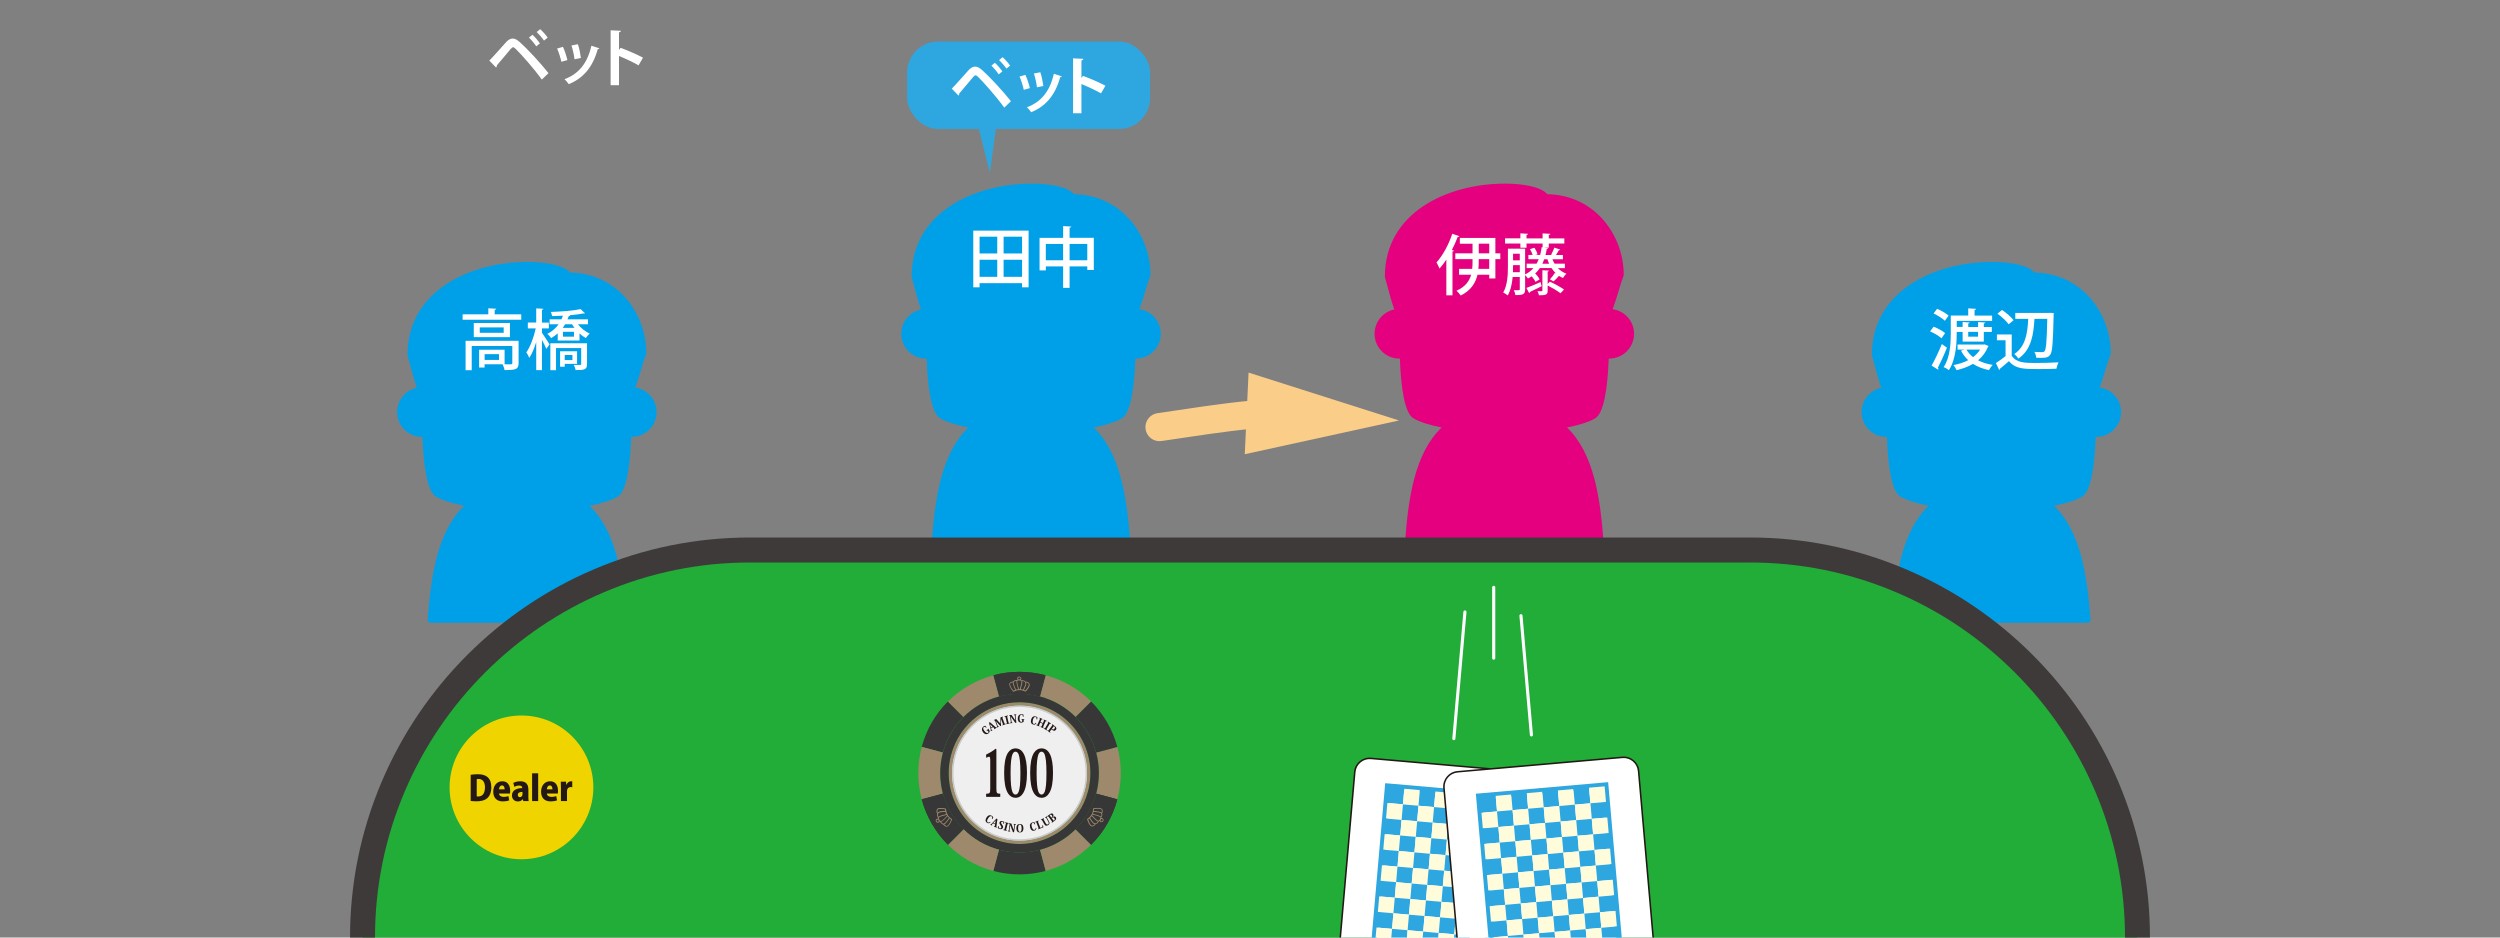 <?xml version="1.0" encoding="UTF-8"?>
<svg xmlns="http://www.w3.org/2000/svg" version="1.1" xmlns:xlink="http://www.w3.org/1999/xlink" viewBox="0 0 800 300">
  <rect x="0" y="0" width="800" height="300" fill="#808080" stroke="none"/>
  <defs>
    <style>
      .cls-1 {
        fill: #e4007f;
      }

      .cls-1, .cls-2, .cls-3, .cls-4, .cls-5, .cls-6, .cls-7, .cls-8, .cls-9, .cls-10, .cls-11, .cls-12, .cls-13, .cls-14, .cls-15, .cls-16, .cls-17, .cls-18 {
        stroke-width: 0px;
      }

      .cls-19 {
        clip-path: url(#clippath-11);
      }

      .cls-2 {
        fill: #00a0e9;
      }

      .cls-3 {
        fill: #2ea7e0;
      }

      .cls-20 {
        clip-path: url(#clippath-2);
      }

      .cls-21 {
        clip-path: url(#clippath-13);
      }

      .cls-22 {
        isolation: isolate;
      }

      .cls-23 {
        stroke: #facd89;
        stroke-width: 9px;
      }

      .cls-23, .cls-24 {
        stroke-linecap: round;
        stroke-miterlimit: 10;
      }

      .cls-23, .cls-24, .cls-6 {
        fill: none;
      }

      .cls-4 {
        fill: #9fa0a0;
      }

      .cls-25 {
        clip-path: url(#clippath-6);
      }

      .cls-5 {
        fill: #3e3a39;
      }

      .cls-24 {
        stroke: #fff;
      }

      .cls-26 {
        clip-path: url(#clippath-7);
      }

      .cls-7 {
        fill: #f0d400;
      }

      .cls-8 {
        fill: #363736;
      }

      .cls-27 {
        clip-path: url(#clippath-1);
      }

      .cls-28 {
        clip-path: url(#clippath-4);
      }

      .cls-29 {
        clip-path: url(#clippath-12);
      }

      .cls-9 {
        fill: #e6e6e6;
      }

      .cls-30 {
        clip-path: url(#clippath-9);
      }

      .cls-31 {
        clip-path: url(#clippath);
      }

      .cls-32 {
        clip-path: url(#clippath-3);
      }

      .cls-10 {
        fill: #e0ca82;
      }

      .cls-33 {
        clip-path: url(#clippath-8);
      }

      .cls-11 {
        fill: #fff;
      }

      .cls-34 {
        clip-path: url(#clippath-14);
      }

      .cls-12 {
        fill: #c9cacb;
      }

      .cls-13 {
        fill: #efeff0;
      }

      .cls-14 {
        fill: #231815;
      }

      .cls-35 {
        clip-path: url(#clippath-5);
      }

      .cls-15 {
        fill: #22ac38;
      }

      .cls-16 {
        fill: #facd89;
      }

      .cls-36 {
        clip-path: url(#clippath-10);
      }

      .cls-17 {
        fill: #fffcdb;
      }

      .cls-18 {
        fill: #9f896c;
      }
    </style>
    <symbol id="_ボタン" data-name="ボタン" viewBox="0 0 200 200">
      <g>
        <circle class="cls-7" cx="100" cy="100" r="100"/>
        <g>
          <path class="cls-14" d="M29.34,82.48c2.54-.43,6.05-.77,9.75-.77,6.14,0,10.18,1.2,13.3,3.65,3.6,2.93,5.66,7.63,5.66,14.45,0,7.92-2.74,12.77-5.81,15.41-3.31,2.83-8.35,4.18-14.79,4.18-3.6,0-6.34-.29-8.11-.53v-36.39ZM37.74,112.58c.53.1,1.34.1,2.02.1,5.52.05,9.46-3.65,9.46-12.82,0-7.73-3.55-11.57-8.88-11.57-1.2,0-2.02.1-2.59.24v24.05Z"/>
          <path class="cls-14" d="M82.97,118.05c-2.5,1.01-5.71,1.49-8.93,1.49-8.5,0-13.3-5.09-13.3-13.54,0-7.73,4.51-14.5,12.58-14.5,6.43,0,10.99,4.32,10.99,13.49,0,1.3-.05,2.64-.24,3.55h-15.27c.19,3.22,3.07,4.7,6.58,4.7,2.45,0,4.56-.43,6.48-1.06l1.1,5.86ZM76.58,102.74c0-2.4-.77-5.42-3.7-5.42s-3.98,3.17-4.13,5.42h7.82Z"/>
          <path class="cls-14" d="M109.6,112.67c0,2.4.1,4.75.43,6.38h-7.58l-.48-2.59h-.14c-1.63,2.16-4.18,3.12-6.96,3.12-4.9,0-8.11-3.74-8.11-8.3,0-7.15,6.38-10.23,14.35-10.27,0-2.06-.91-3.55-4.32-3.55-2.54,0-4.94.77-6.67,1.82l-1.54-5.47c1.73-.96,5.23-2.3,9.89-2.3,8.93,0,11.14,5.67,11.14,11.67v9.5ZM101.39,106.29c-3.5,0-6.48,1.01-6.48,4.13,0,2.21,1.34,3.17,2.83,3.17,1.73,0,3.65-1.25,3.65-3.79v-3.5Z"/>
          <path class="cls-14" d="M123.25,119.06h-8.45v-38.64h8.45v38.64Z"/>
          <path class="cls-14" d="M149.5,118.05c-2.5,1.01-5.71,1.49-8.93,1.49-8.5,0-13.3-5.09-13.3-13.54,0-7.73,4.51-14.5,12.58-14.5,6.43,0,10.99,4.32,10.99,13.49,0,1.3-.05,2.64-.24,3.55h-15.27c.19,3.22,3.07,4.7,6.58,4.7,2.45,0,4.56-.43,6.48-1.06l1.1,5.86ZM143.12,102.74c0-2.4-.77-5.42-3.7-5.42s-3.98,3.17-4.13,5.42h7.83Z"/>
          <path class="cls-14" d="M170.66,99.76c-.58-.14-1.2-.19-2.06-.19-2.16,0-4.18,1.01-4.9,3.41-.24.62-.34,1.58-.34,2.54v13.54h-8.45v-18.29c0-3.55-.1-6.29-.19-8.74h7.25l.34,4.51h.19c1.34-3.55,4.18-5.04,6.38-5.04.82,0,1.25.05,1.78.14v8.11Z"/>
        </g>
      </g>
    </symbol>
    <clipPath id="clippath">
      <rect class="cls-6" x="100.51" y="166.91" width="598.51" height="133.09"/>
    </clipPath>
    <clipPath id="clippath-1">
      <path class="cls-6" d="M326.23,214.99c2.77,0,5.59.36,8.4,1.11l-1.82,6.78c-2.2-.59-4.41-.87-6.58-.87-2.24,0-4.44.3-6.55.87l-1.82-6.78c2.7-.73,5.51-1.11,8.37-1.11Z"/>
    </clipPath>
    <clipPath id="clippath-2">
      <path class="cls-6" d="M350.77,240.83c-1.15-4.3-3.43-8.23-6.57-11.38,3.14,3.15,5.42,7.08,6.57,11.38Z"/>
    </clipPath>
    <clipPath id="clippath-3">
      <path class="cls-6" d="M350.77,253.97c-1.2,4.46-3.51,8.33-6.57,11.38,3.05-3.05,5.37-6.91,6.57-11.38Z"/>
    </clipPath>
    <clipPath id="clippath-4">
      <path class="cls-6" d="M300.97,249.7h0c-.26-2.9-.03-5.9.77-8.87-.8,2.98-1.03,5.97-.77,8.87Z"/>
    </clipPath>
    <clipPath id="clippath-5">
      <path class="cls-6" d="M300.97,249.7h0c.13,1.45.39,2.88.76,4.27-.37-1.39-.63-2.81-.76-4.27Z"/>
    </clipPath>
    <clipPath id="clippath-6">
      <path class="cls-6" d="M300.95,245.29c-.25,2.97.03,5.9.78,8.67-.75-2.78-1.03-5.7-.78-8.67Z"/>
    </clipPath>
    <clipPath id="clippath-7">
      <path class="cls-6" d="M300.95,245.29c.12-1.48.38-2.98.78-4.46-.4,1.49-.66,2.98-.78,4.46Z"/>
    </clipPath>
    <clipPath id="clippath-8">
      <path class="cls-6" d="M348.94,247.38c0-10.01-6.68-19.18-16.81-21.89,10.13,2.72,16.81,11.88,16.81,21.89Z"/>
    </clipPath>
    <clipPath id="clippath-9">
      <path class="cls-6" d="M303.56,247.41h0c0-1.94.25-3.92.78-5.88-.53,1.96-.78,3.94-.78,5.88Z"/>
    </clipPath>
    <clipPath id="clippath-10">
      <path class="cls-6" d="M347.85,247.38h0c0-9.54-6.36-18.26-16.01-20.85,9.65,2.59,16.01,11.31,16.01,20.85Z"/>
    </clipPath>
    <clipPath id="clippath-11">
      <path class="cls-6" d="M304.65,247.41c0-1.85.24-3.73.74-5.6-.5,1.87-.74,3.75-.74,5.6Z"/>
    </clipPath>
    <clipPath id="clippath-12">
      <path class="cls-6" d="M326.24,225.79c1.85,0,3.73.24,5.6.74,11.52,3.09,18.36,14.93,15.27,26.45-2.59,9.65-11.31,16.02-20.85,16.02-1.85,0-3.73-.24-5.6-.74-11.52-3.09-18.36-14.93-15.27-26.45,2.59-9.65,11.31-16.01,20.85-16.02Z"/>
    </clipPath>
    <clipPath id="clippath-13">
      <path class="cls-6" d="M350.77,253.97l6.78,1.82c-1.53,5.7-4.48,10.64-8.38,14.53l-4.96-4.96c3.05-3.05,5.37-6.91,6.57-11.38Z"/>
    </clipPath>
    <clipPath id="clippath-14">
      <path class="cls-6" d="M301.73,253.97c1.16,4.3,3.43,8.23,6.57,11.38l-4.96,4.96c-4.01-4.02-6.91-9.04-8.39-14.53l6.78-1.82Z"/>
    </clipPath>
  </defs>
  <g id="_" data-name="→">
    <g>
      <path class="cls-23" d="M371.04,136.67c9.63-1.4,20.43-3.15,29.84-4,2.06-.19,4.42-.28,6.98-.3"/>
      <polygon class="cls-16" points="398.33 145.35 447.67 134.55 399.54 119.23 398.33 145.35"/>
    </g>
  </g>
  <g id="_発言_ベット_" data-name="発言２（ベット、…）">
    <g>
      <polygon class="cls-3" points="311.89 35.95 319.36 35.95 316.78 55.27 311.89 35.95"/>
      <rect class="cls-3" x="290.27" y="13.28" width="77.77" height="28" rx="10" ry="10"/>
      <g>
        <path class="cls-11" d="M304.56,28.37c1.46-1.48,4.2-4.6,5.5-6.04.66-.7,1.36-1.02,2.02-1.02s1.4.42,2.14,1.06c2.38,2.1,6.62,6.66,9.28,10.02l-2.14,2.06c-2.4-3.4-6.66-8.18-8.3-9.76-.42-.38-.66-.6-.9-.6-.22.02-.46.24-.82.62-.68.8-3.1,3.74-4.36,5.18.04.22-.04.5-.26.7l-2.16-2.22ZM318.36,20.1c.84.72,1.86,1.96,2.4,2.74l-1.18.96c-.5-.78-1.6-2.14-2.34-2.8l1.12-.9ZM320.82,18.3c.86.74,1.88,1.9,2.42,2.7l-1.18.96c-.5-.76-1.62-2.06-2.34-2.74l1.1-.92Z"/>
        <path class="cls-11" d="M328.13,23.96c.56,1.2,1.16,3.04,1.42,4.24l-1.94.54c-.26-1.24-.8-3-1.36-4.24l1.88-.54ZM339.77,24.43c-.06.16-.24.28-.5.26-1.64,5.9-4.74,9.38-9.3,11.22-.26-.4-.9-1.2-1.36-1.58,4.28-1.6,7.28-4.78,8.62-10.72l2.54.82ZM332.91,23.12c.42,1.22.8,3.14.96,4.4l-2.04.42c-.16-1.32-.56-3.14-.98-4.42l2.06-.4Z"/>
        <path class="cls-11" d="M352.32,29.89c-1.66-.96-4.28-2.2-6.26-3v9.36h-2.68v-17.58l3.28.16c-.02.24-.18.44-.6.5v5.64l.5-.68c2.2.78,5.2,2.1,7.18,3.14l-1.42,2.46Z"/>
      </g>
    </g>
    <g>
      <path class="cls-11" d="M156.58,19.39c1.46-1.48,4.2-4.6,5.5-6.04.66-.7,1.36-1.02,2.02-1.02s1.4.42,2.14,1.06c2.38,2.1,6.62,6.66,9.28,10.02l-2.14,2.06c-2.4-3.4-6.66-8.18-8.3-9.76-.42-.38-.66-.6-.9-.6-.22.02-.46.24-.82.62-.68.8-3.1,3.74-4.36,5.18.04.22-.04.5-.26.7l-2.16-2.22ZM170.38,11.13c.84.72,1.86,1.96,2.4,2.74l-1.18.96c-.5-.78-1.6-2.14-2.34-2.8l1.12-.9ZM172.84,9.33c.86.74,1.88,1.9,2.42,2.7l-1.18.96c-.5-.76-1.62-2.06-2.34-2.74l1.1-.92Z"/>
      <path class="cls-11" d="M180.15,14.99c.56,1.2,1.16,3.04,1.42,4.24l-1.94.54c-.26-1.24-.8-3-1.36-4.24l1.88-.54ZM191.79,15.45c-.06.16-.24.28-.5.26-1.64,5.9-4.74,9.38-9.3,11.22-.26-.4-.9-1.2-1.36-1.58,4.28-1.6,7.28-4.78,8.62-10.72l2.54.82ZM184.93,14.15c.42,1.22.8,3.14.96,4.4l-2.04.42c-.16-1.32-.56-3.14-.98-4.42l2.06-.4Z"/>
      <path class="cls-11" d="M204.34,20.91c-1.66-.96-4.28-2.2-6.26-3v9.36h-2.68V9.69l3.28.16c-.02.24-.18.44-.6.5v5.64l.5-.68c2.2.78,5.2,2.1,7.18,3.14l-1.42,2.46Z"/>
    </g>
  </g>
  <g id="_プレイヤー" data-name="プレイヤー">
    <g>
      <path class="cls-2" d="M203.28,124.01c.8-2.18,1.44-4.28,2.01-6.16.5-1.67.98-3.25,1.47-4.53.04-.1.06-.22.06-.33,0-12.55-9.14-25.52-24.45-25.79-2.07-2.48-8.23-3.38-13.51-3.38-18.53,0-38.47,9.31-38.47,29.74,0,.09.01.18.04.27.27.92.54,1.93.82,3.01.58,2.2,1.25,4.68,2.14,7.25-3.6.76-6.31,3.95-6.31,7.78,0,4.38,3.56,7.94,7.94,7.94.06,0,.11,0,.16,0,.35,9.35,1.51,17.47,4.38,19.13,2.01,1.16,5.11,2.14,8.98,2.91-8.64,8.29-10.66,22.65-11.68,36.42-.02.26.07.52.25.71.18.19.43.3.69.3h61.59c.26,0,.51-.11.69-.3.18-.19.27-.45.25-.71-1.03-13.76-3.04-28.13-11.68-36.42,3.87-.77,6.98-1.75,8.98-2.91,2.87-1.66,4.02-9.91,4.37-19.13.05,0,.11,0,.16,0,4.38,0,7.95-3.56,7.95-7.94,0-4-2.98-7.32-6.84-7.86Z"/>
      <g>
        <path class="cls-11" d="M158.31,100.59h8.49v1.73h-18.76v-1.73h8.22v-1.94l2.53.15c-.02.19-.15.3-.49.34v1.46ZM165.95,109.04v7.16c0,2.03-.95,2.22-4.5,2.22-.08-.57-.38-1.35-.63-1.86h-5.75v1.06h-1.75v-5.7h8.15v4.65c.49,0,.91.02,1.27.02,1.03,0,1.2-.02,1.2-.4v-5.47h-12.99v7.75h-1.96v-9.42h16.96ZM151.61,103.36h11.57v4.52h-11.57v-4.52ZM161.18,106.49v-1.73h-7.65v1.73h7.65ZM159.68,115.17v-1.84h-4.6v1.84h4.6Z"/>
        <path class="cls-11" d="M173.43,106.49c.61.84,2.09,3.17,2.43,3.72l-1.04,1.44c-.25-.68-.84-1.84-1.39-2.85v9.65h-1.84v-9c-.61,1.98-1.39,3.86-2.22,5.07-.19-.53-.63-1.31-.95-1.75,1.25-1.75,2.43-4.94,3.02-7.69h-2.53v-1.86h2.68v-4.54l2.3.13c-.02.17-.15.27-.46.34v4.08h2.2v1.86h-2.2v1.42ZM184.92,103.76c.97,1.23,2.39,2.37,3.78,2.98-.4.32-.95.97-1.23,1.44-.7-.38-1.39-.89-2.03-1.48v2.28h-6.97v-2.3c-.61.55-1.31,1.06-2.11,1.52-.25-.44-.8-1.08-1.23-1.33,1.61-.84,2.79-1.94,3.63-3.11h-2.89v-1.58h3.8c.19-.38.34-.78.44-1.16-1.16.06-2.34.11-3.44.13-.04-.36-.23-.97-.42-1.33,3.34-.11,7.37-.4,9.55-.91l1.39,1.33c-.08.08-.23.1-.46.06-1.14.23-2.68.42-4.35.57h.04c-.02.19-.17.3-.44.32-.11.32-.23.65-.36.99h6.53v1.58h-3.23ZM187.85,116.5c0,.87-.17,1.35-.8,1.65-.63.27-1.52.27-2.85.27-.08-.51-.36-1.2-.59-1.65.89.02,1.77.02,2.03.02.27-.02.34-.09.34-.32v-5.09h-8.05v7.08h-1.82v-8.62h11.74v6.65ZM180.71,116.43v.93h-1.48v-4.96h5.43v4.03h-3.95ZM180.84,103.76c-.23.4-.49.78-.76,1.16h3.76c-.3-.38-.55-.76-.78-1.16h-2.22ZM183.67,106.17h-3.51v1.56h3.51v-1.56ZM180.71,113.6v1.63h2.47v-1.63h-2.47Z"/>
      </g>
    </g>
    <path class="cls-2" d="M364.6,98.95c.8-2.18,1.44-4.28,2.01-6.16.5-1.67.98-3.25,1.47-4.53.04-.1.06-.22.06-.33,0-12.54-9.14-25.52-24.45-25.79-2.07-2.48-8.23-3.38-13.51-3.38-18.53,0-38.47,9.31-38.47,29.74,0,.09.01.18.04.27.27.92.54,1.93.83,3.01.58,2.2,1.25,4.68,2.14,7.25-3.6.76-6.31,3.95-6.31,7.78,0,4.38,3.56,7.94,7.94,7.94.06,0,.11,0,.16,0,.35,9.35,1.51,17.47,4.38,19.14,2.01,1.16,5.11,2.14,8.98,2.91-8.64,8.29-10.66,22.65-11.68,36.42-.02.26.07.52.25.71.18.19.43.3.69.3h61.59c.26,0,.51-.11.69-.3.18-.19.27-.45.25-.71-1.03-13.76-3.04-28.13-11.68-36.42,3.87-.77,6.98-1.75,8.98-2.91,2.87-1.66,4.02-9.91,4.37-19.14.06,0,.11,0,.16,0,4.38,0,7.95-3.56,7.95-7.94,0-4-2.98-7.32-6.84-7.86Z"/>
    <g>
      <path class="cls-11" d="M311.45,73.8h17.7v18.14h-2.09v-1.33h-13.6v1.33h-2.01v-18.14ZM319.12,75.74h-5.66v5.37h5.66v-5.37ZM313.46,83.12v5.47h5.66v-5.47h-5.66ZM327.06,81.11v-5.37h-5.91v5.37h5.91ZM321.15,88.59h5.91v-5.47h-5.91v5.47Z"/>
      <path class="cls-11" d="M342.27,76.1h7.75v10.31h-2.09v-1.16h-5.66v6.86h-2.07v-6.86h-5.53v1.27h-2.01v-10.41h7.54v-3.76l2.6.15c-.02.17-.17.3-.53.36v3.25ZM334.66,83.28h5.53v-5.22h-5.53v5.22ZM342.27,83.28h5.66v-5.22h-5.66v5.22Z"/>
    </g>
    <path class="cls-1" d="M516.05,98.95c.8-2.18,1.44-4.28,2.01-6.16.5-1.67.98-3.25,1.47-4.53.04-.1.06-.22.06-.33,0-12.54-9.14-25.52-24.45-25.79-2.07-2.48-8.23-3.38-13.51-3.38-18.53,0-38.47,9.31-38.47,29.74,0,.09,0,.18.04.27.27.92.54,1.93.83,3.01.58,2.2,1.25,4.68,2.14,7.25-3.6.76-6.31,3.95-6.31,7.78,0,4.38,3.56,7.94,7.94,7.94.06,0,.11,0,.16,0,.35,9.35,1.51,17.47,4.38,19.14,2.01,1.16,5.11,2.14,8.98,2.91-8.64,8.29-10.66,22.65-11.68,36.42-.02.26.07.52.25.71.18.19.43.3.69.3h61.6c.26,0,.51-.11.69-.3.18-.19.27-.45.25-.71-1.03-13.76-3.04-28.13-11.68-36.42,3.87-.77,6.98-1.75,8.98-2.91,2.87-1.66,4.02-9.91,4.37-19.14.05,0,.11,0,.16,0,4.38,0,7.95-3.56,7.95-7.94,0-4-2.98-7.32-6.84-7.86Z"/>
    <g>
      <path class="cls-11" d="M462.83,83.08c-.7,1.06-1.44,2.03-2.18,2.87-.19-.49-.7-1.5-.97-1.99,1.92-2.07,3.87-5.62,5.05-9.15l2.28.78c-.08.17-.25.23-.55.23-.53,1.42-1.16,2.83-1.86,4.18l.65.19c-.02.17-.17.27-.46.32v14h-1.96v-11.45ZM480.1,81.07v1.86h-1.58v6.17h-1.96v-1.18h-3.76c-.59,2.53-2.03,4.99-5.37,6.65-.28-.42-.91-1.16-1.35-1.54,2.83-1.25,4.12-3.13,4.69-5.11h-3.87v-1.88h4.2c.08-.74.11-1.48.11-2.18v-.93h-5.51v-1.86h5.51v-3.08h-4.06v-1.86h11.37v4.94h1.58ZM476.55,86.03v-3.1h-3.36v.93c0,.72-.02,1.44-.11,2.18h3.46ZM473.2,77.98v3.08h3.36v-3.08h-3.36Z"/>
      <path class="cls-11" d="M500.74,85.8h-2.22c.76.78,1.67,1.39,2.72,1.77-.36.32-.85.97-1.08,1.39-.4-.17-.78-.38-1.16-.61h-.21c-.4.51-1.12,1.25-1.67,1.71l-1.14-.68c.53-.57,1.22-1.46,1.6-2.07l.32.17c-.53-.49-1.01-1.06-1.41-1.69h-3.74c-.44.63-.93,1.23-1.48,1.73.59.57,1.18,1.35,1.39,1.9l-1.31.78c-.21-.51-.7-1.2-1.2-1.77-.38.25-.78.49-1.2.7-.19-.3-.59-.78-.91-1.1v4.54c0,1.58-.63,1.9-3.13,1.86-.04-.44-.27-1.16-.48-1.58,1.9.06,1.9.02,1.9-.3v-3.91h-2.28c-.19,2.07-.63,4.27-1.58,5.91-.29-.3-1.03-.76-1.44-.93,1.37-2.41,1.5-5.77,1.5-8.28v-5.77h5.51v8.24c1.06-.51,1.92-1.18,2.66-2.03h-2.17v-1.41h3.17c.25-.44.49-.91.68-1.42h-3.29v-1.37h1.35c-.17-.57-.49-1.29-.85-1.86l1.44-.44c.42.63.84,1.5.97,2.09l-.61.21h1.46c.21-.76.36-1.58.49-2.47l.29.04v-1.23h-5.15v1.35h-1.96v-1.35h-4.9v-1.65h4.9v-1.6l2.47.15c-.02.17-.17.3-.51.34v1.12h5.15v-1.6l2.49.15c-.02.19-.17.3-.51.34v1.12h4.98v1.65h-4.98v1.31h-1.39v.02l1.16.15c-.04.17-.17.25-.42.27-.11.65-.23,1.29-.4,1.9h2.03l-.23-.08c.34-.65.8-1.63,1.04-2.28l1.9.65c-.06.13-.23.19-.46.19-.23.42-.57,1.01-.91,1.52h2.2v1.37h-3.36c.19.49.42.97.7,1.42h3.29v1.41ZM484.18,84.85c0,1.2,0,1.65-.04,2.26h2.2v-2.26h-2.15ZM486.33,81.19h-2.15v2.11h2.15v-2.11ZM488.45,92.14c1.18-.42,2.83-1.14,4.52-1.88l.36,1.33c-1.4.68-2.81,1.39-3.76,1.84,0,.17-.08.3-.23.38l-.89-1.67ZM495.25,90.85l.72-.72c1.5.68,3.48,1.77,4.52,2.51l-1.12,1.2c-.91-.7-2.66-1.75-4.12-2.49v1.63c0,1.29-.42,1.52-2.79,1.52-.06-.42-.27-.95-.46-1.33,1.56.06,1.56,0,1.56-.23v-6.46l2.13.11c-.04.15-.15.27-.44.3v3.97ZM494.15,82.97c-.19.49-.38.97-.59,1.42h2.17c-.21-.44-.4-.93-.55-1.42h-1.03Z"/>
    </g>
    <g>
      <path class="cls-2" d="M671.89,124.01c.8-2.18,1.44-4.28,2.01-6.16.5-1.67.98-3.25,1.47-4.53.04-.1.06-.22.06-.33,0-12.55-9.13-25.52-24.45-25.79-2.07-2.48-8.23-3.38-13.51-3.38-18.53,0-38.47,9.31-38.47,29.74,0,.09,0,.18.04.27.27.92.54,1.93.83,3.01.58,2.2,1.25,4.68,2.14,7.25-3.6.76-6.31,3.95-6.31,7.78,0,4.38,3.56,7.94,7.94,7.94.06,0,.11,0,.16,0,.35,9.35,1.51,17.47,4.38,19.13,2.01,1.16,5.11,2.14,8.98,2.91-8.64,8.29-10.66,22.65-11.68,36.42-.02.26.07.52.25.71.18.19.43.3.69.3h61.6c.26,0,.51-.11.69-.3.18-.19.27-.45.25-.71-1.03-13.76-3.04-28.13-11.68-36.42,3.87-.77,6.98-1.75,8.98-2.91,2.87-1.66,4.02-9.91,4.37-19.13.05,0,.11,0,.16,0,4.38,0,7.95-3.56,7.95-7.94,0-4-2.98-7.32-6.84-7.86Z"/>
      <g>
        <path class="cls-11" d="M618.74,104.54c1.27.49,2.89,1.35,3.7,2.05l-1.16,1.67c-.76-.72-2.34-1.65-3.65-2.22l1.12-1.5ZM618.09,117.02c.97-1.67,2.3-4.46,3.3-6.93l1.63,1.16c-.89,2.26-2.03,4.75-2.89,6.4.1.13.15.25.15.38,0,.08-.04.19-.08.27l-2.09-1.29ZM619.86,98.8c1.27.55,2.89,1.46,3.68,2.2-.51.7-.84,1.16-1.18,1.65-.74-.74-2.35-1.75-3.61-2.34l1.12-1.5ZM626.15,106.19c0,2.41,0,8.45-2.51,12.25-.36-.32-1.18-.78-1.67-.97,2.09-3.13,2.28-7.6,2.28-10.79v-5.7h5.58v-2.3l2.54.15c-.02.19-.17.3-.51.34v1.82h5.62v1.69h-11.32v1.94h1.88v-1.58l2.26.15c-.02.15-.15.27-.46.32v1.12h3.15v-1.58c.13,0,.27.02,2.32.15-.02.15-.15.27-.49.32v1.12h2.56v1.58h-2.56v3.1h-6.78v-3.1h-1.88ZM635.09,110.2l1.27.53c-.06.13-.15.19-.21.25-.7,1.75-1.79,3.17-3.17,4.31,1.33.7,2.92,1.2,4.69,1.48-.42.4-.95,1.16-1.2,1.67-1.96-.4-3.68-1.08-5.13-2.01-1.54.93-3.34,1.58-5.24,2.03-.19-.49-.63-1.22-.99-1.63,1.67-.32,3.3-.82,4.71-1.58-.93-.87-1.71-1.88-2.3-3.04l1.12-.34h-2.22v-1.61h8.34l.34-.06ZM629.26,111.87c.53.91,1.25,1.71,2.11,2.41.91-.68,1.69-1.48,2.26-2.41h-4.37ZM632.98,106.19h-3.15v1.54h3.15v-1.54Z"/>
        <path class="cls-11" d="M643.75,107.03v6.8c1.48,2.32,4.37,2.32,7.69,2.32,2.41,0,5.37-.08,7.27-.21-.23.49-.55,1.44-.66,2.05-1.46.06-3.59.11-5.58.11-4.79,0-7.52,0-9.61-2.54-.99.89-2.03,1.75-2.87,2.43,0,.23-.06.32-.25.4l-1.06-2.22c.95-.61,2.09-1.39,3.1-2.22v-5.07h-2.77v-1.86h4.73ZM640.64,99.18c1.35.91,2.96,2.26,3.7,3.29l-1.58,1.31c-.68-1.01-2.24-2.45-3.59-3.4l1.48-1.2ZM657.2,100.19c-.02.17-.02.44-.04.65-.19,8.83-.4,11.76-1.08,12.67-.55.76-1.12,1.01-3.02,1.01-.46,0-.95-.02-1.46-.04-.04-.55-.28-1.35-.59-1.88,1.08.08,2.05.08,2.49.08.36,0,.59-.06.78-.32.46-.59.7-3.27.85-10.33h-4.1c-.28,4.67-.89,9.86-5.15,12.72-.3-.49-.87-1.12-1.33-1.46,3.7-2.41,4.27-6.86,4.48-11.26h-4.14v-1.9h10.75l.46-.02,1.1.06Z"/>
      </g>
    </g>
  </g>
  <g id="_テーブル" data-name="テーブル">
    <g class="cls-31">
      <g>
        <path class="cls-15" d="M240,424c-16.7,0-32.94-3.3-48.27-9.82-14.74-6.26-27.97-15.2-39.35-26.57-11.37-11.37-20.31-24.61-26.57-39.35-6.51-15.33-9.82-31.57-9.82-48.27s3.3-32.94,9.82-48.27c6.26-14.74,15.2-27.97,26.57-39.35,11.37-11.37,24.61-20.31,39.35-26.57,15.33-6.51,31.57-9.82,48.27-9.82h320c16.7,0,32.94,3.3,48.27,9.82,14.74,6.26,27.97,15.2,39.35,26.57,11.37,11.37,20.31,24.61,26.57,39.35,6.51,15.33,9.82,31.57,9.82,48.27s-3.3,32.94-9.82,48.27c-6.26,14.74-15.2,27.97-26.57,39.35-11.37,11.37-24.61,20.31-39.35,26.57-15.33,6.51-31.57,9.82-48.27,9.82H240Z"/>
        <path class="cls-5" d="M560,180c16.16,0,31.87,3.2,46.7,9.5,14.26,6.06,27.07,14.71,38.08,25.72,11.01,11.01,19.66,23.82,25.72,38.08,6.3,14.83,9.5,30.55,9.5,46.7s-3.2,31.87-9.5,46.7c-6.06,14.26-14.71,27.07-25.72,38.08-11.01,11.01-23.82,19.66-38.08,25.72-14.83,6.3-30.55,9.5-46.7,9.5H240c-16.16,0-31.87-3.2-46.7-9.5-14.26-6.06-27.07-14.71-38.08-25.72-11.01-11.01-19.66-23.82-25.72-38.08-6.3-14.83-9.5-30.55-9.5-46.7s3.2-31.87,9.5-46.7c6.06-14.26,14.71-27.07,25.72-38.08,11.01-11.01,23.82-19.66,38.08-25.72,14.83-6.3,30.55-9.5,46.7-9.5h320M560,172H240c-17.24,0-34,3.41-49.83,10.13-15.21,6.46-28.87,15.69-40.61,27.42-11.74,11.74-20.96,25.4-27.42,40.61-6.72,15.83-10.13,32.59-10.13,49.83s3.41,34,10.13,49.83c6.46,15.21,15.69,28.87,27.42,40.61,11.74,11.74,25.4,20.96,40.61,27.42,15.83,6.72,32.59,10.13,49.83,10.13h320c17.24,0,34-3.41,49.83-10.13,15.21-6.46,28.87-15.69,40.61-27.42s20.96-25.4,27.42-40.61c6.72-15.83,10.13-32.59,10.13-49.83s-3.41-34-10.13-49.83c-6.46-15.21-15.69-28.87-27.42-40.61-11.74-11.74-25.4-20.96-40.61-27.42-15.83-6.72-32.6-10.13-49.83-10.13h0Z"/>
        <rect class="cls-15" x="356.46" y="374.6" width="87.09" height="53.4"/>
        <rect class="cls-5" x="372" y="384.53" width="56" height="36.8"/>
        <rect class="cls-4" x="374" y="386.53" width="52" height="32.8"/>
        <g>
          <rect class="cls-10" x="448.79" y="384.2" width="18.4" height="8"/>
          <rect class="cls-5" x="450.79" y="387.4" width="14.4" height="1.6"/>
        </g>
      </g>
    </g>
  </g>
  <g id="_ボタン-2" data-name="ボタン">
    <use width="200" height="200" transform="translate(143.87 228.96) scale(.23)" xlink:href="#_ボタン"/>
  </g>
  <g id="_チップ_" data-name="チップ１">
    <g class="cls-22">
      <g>
        <path class="cls-8" d="M326.23,214.99c2.77,0,5.59.36,8.4,1.11l-1.82,6.78c-2.2-.59-4.41-.87-6.58-.87-2.24,0-4.44.3-6.55.87l-1.82-6.78c2.7-.73,5.51-1.11,8.37-1.11Z"/>
        <g class="cls-22">
          <g class="cls-27">
            <g>
              <path class="cls-8" d="M328.35,218.38c.04.1.06.21.06.32,0,.26-.02.47-.09.63-.15.34-.31.72-.51,1.14-.05.12-.1.22-.15.32.15.04.29.09.44.16.17-.21.35-.42.51-.62h0c.09-.11.16-.23.23-.35.04-.07.08-.13.13-.2.07-.11.12-.24.17-.37.05-.12.09-.26.08-.39-.01-.15-.12-.32-.26-.41-.24-.15-.44-.22-.61-.23M324.1,218.31c-.14.03-.29.08-.43.15h-.03c-.13.08-.28.16-.37.27-.08.1-.09.22-.04.43.03.15.1.31.17.45,0,.02.02.05.03.07.07.17.17.35.31.57.16.26.35.5.57.77.04-.02.08-.04.12-.07.14-.08.28-.12.42-.17h.02c-.12-.28-.23-.55-.34-.81-.03-.09-.07-.17-.1-.25-.04-.1-.08-.21-.13-.32l-.02-.05c-.12-.3-.26-.69-.19-1.04M327.2,217.94s-.05,0-.08,0c.04.12.04.25.03.35,0,.04,0,.08-.01.12,0,.09-.02.19-.04.28-.05.27-.12.54-.19.81l-.02.06c-.07.28-.15.57-.24.84l-.03.11v.04s.26.03.26.03l.27.05.2.07.03-.04c.05-.1.1-.21.16-.34.19-.42.36-.79.5-1.13.05-.12.07-.29.07-.5,0-.32-.21-.58-.55-.69-.12-.04-.24-.06-.37-.06M325.28,217.86c-.18,0-.38.04-.57.12-.14.05-.3.21-.34.34-.09.27.05.63.16.93l.02.05c.04.11.08.21.12.31.04.08.07.17.1.25.11.27.22.54.34.81.03,0,.06-.02.1-.03.11-.03.22-.06.26-.08h.01c.09-.03.19-.05.31-.06-.04-.12-.07-.24-.11-.37-.03-.12-.07-.24-.11-.36v-.02c-.15-.49-.29-1-.33-1.51v-.03c0-.12-.02-.24.02-.37M326.24,217.72h-.03c-.05,0-.11,0-.15,0-.12,0-.21.02-.28.04-.08.03-.15.06-.18.09h0s-.04.04-.04.05c-.04.1-.03.19-.02.32v.03c.04.48.18.97.32,1.45v.02c.04.12.08.24.11.36.04.14.08.28.13.43h0s.1,0,.1,0c0,0,.02,0,.04,0,.03,0,.07,0,.11,0h0c.01-.05.02-.09.04-.13l.03-.11c.08-.27.16-.56.23-.83l.02-.06c.07-.26.13-.52.18-.78.02-.08.03-.17.04-.25,0-.04,0-.08.01-.13.01-.12-.02-.26-.07-.33-.1-.13-.28-.19-.58-.19M326.16,216.76h-.01c-.22,0-.39.16-.39.35,0,.19.18.34.4.34h0c.22,0,.4-.16.39-.35,0-.18-.18-.33-.4-.33M325.48,217.6c.06-.04.13-.07.19-.09-.1-.11-.16-.24-.17-.4,0-.33.28-.61.64-.63h.02c.36,0,.66.26.67.6,0,.16-.05.31-.16.42.1.04.21.09.29.17.08-.01.16-.02.24-.02.15,0,.3.02.45.07.23.07.41.21.54.37.05,0,.09-.01.14-.01.3,0,.58.14.78.27.22.14.39.39.41.64.02.19-.03.36-.09.52-.05.14-.11.29-.2.43-.04.06-.08.13-.12.2-.08.13-.16.26-.25.38h0c-.18.22-.37.45-.55.67h0c-.02.06-.07.09-.12.09,0,0,0,0,0,0-.02,0-.04,0-.07-.02-.17-.09-.35-.15-.54-.21-.02,0-.05-.02-.07-.02h0s-.38-.13-.38-.13l-.24-.05-.42-.04s-.03,0-.04,0-.02,0-.04,0c-.05,0-.12,0-.16-.01h-.03s-.2,0-.2,0c-.16,0-.29.02-.41.05h-.01c-.21.06-.32.09-.37.11l-.08.04c-.05.02-.11.04-.17.05-.14.05-.27.09-.38.15-.04.03-.09.05-.13.07-.03.01-.05.03-.07.04l-.09.05-.07-.09c-.26-.31-.47-.58-.66-.88-.15-.24-.25-.42-.33-.61,0-.02-.02-.04-.03-.07-.07-.16-.14-.33-.18-.51-.04-.18-.07-.44.09-.66.12-.16.29-.25.44-.33h.03c.22-.13.45-.2.67-.21.1-.13.24-.25.38-.3.23-.09.48-.14.7-.14.05,0,.11,0,.16,0M326.25,214.99c-2.82,0-5.64.37-8.39,1.1l1.82,6.78c2.15-.57,4.36-.86,6.57-.86s4.42.29,6.57.86l1.82-6.78c-2.74-.73-5.56-1.1-8.38-1.1"/>
              <path class="cls-18" d="M328.1,220.95c-.15-.07-.3-.12-.44-.16.05-.1.1-.21.15-.32.2-.42.37-.8.51-1.14.07-.16.09-.37.09-.63,0-.11-.02-.22-.06-.32.18,0,.38.08.61.23.14.09.25.25.26.41.01.13-.03.26-.08.39-.05.13-.1.26-.17.37-.04.07-.09.14-.13.2-.08.12-.15.24-.23.35h0c-.17.21-.34.42-.51.63M324.31,221.02c-.22-.27-.41-.51-.57-.77-.14-.22-.24-.4-.31-.57,0-.02-.02-.04-.03-.07-.07-.15-.13-.3-.17-.45-.04-.21-.03-.33.04-.43.09-.11.23-.19.37-.26h.03c.14-.09.29-.14.43-.16-.08.35.07.74.19,1.04l.02.05c.04.11.09.22.13.32.03.08.07.17.1.25.1.26.21.54.34.8h-.02c-.14.05-.29.1-.42.18-.04.02-.08.04-.12.07M327.36,220.7l-.2-.07-.27-.05-.27-.03v-.04s.04-.11.04-.11c.08-.28.16-.57.24-.84l.02-.06c.07-.26.14-.53.19-.81.02-.09.03-.19.04-.28,0-.04,0-.08.01-.12.01-.1,0-.22-.03-.35.03,0,.05,0,.08,0,.13,0,.25.02.37.06.33.11.54.37.55.69,0,.21-.02.39-.07.5-.14.34-.31.71-.5,1.13-.06.12-.11.24-.16.34l-.03.04M325.12,220.68c-.13-.27-.24-.54-.34-.81-.04-.09-.07-.17-.1-.25-.04-.1-.08-.21-.12-.31l-.02-.05c-.12-.3-.25-.66-.16-.93.05-.13.2-.29.34-.34.19-.07.39-.11.57-.12-.04.13-.03.25-.02.37v.03c.04.51.18,1.02.33,1.51v.02c.04.12.08.24.11.36.04.12.07.24.11.37-.11.01-.21.03-.31.05h-.01s-.15.05-.26.08c-.04.01-.08.02-.1.03M326.33,220.53s-.08,0-.11,0c-.02,0-.04,0-.04,0h-.1c-.04-.15-.08-.3-.13-.44-.04-.12-.07-.24-.11-.36v-.02c-.15-.48-.29-.97-.32-1.45v-.03c-.01-.12-.02-.22.02-.32,0-.02.02-.03.04-.05h0s.1-.06.18-.09c.07-.02.17-.04.28-.04.05,0,.1,0,.15,0h.03c.29,0,.47.06.58.19.05.07.08.21.07.33,0,.04,0,.09-.01.13,0,.09-.02.17-.04.25-.05.26-.11.53-.18.78l-.02.06c-.08.27-.15.56-.23.83l-.03.11s-.02.08-.04.11h0M326.17,217.44c-.22,0-.4-.15-.4-.34,0-.19.17-.34.39-.35h.01c.22,0,.39.15.4.33,0,.19-.17.35-.39.35h0M326.16,216.49h-.02c-.36.01-.65.29-.64.63,0,.15.07.29.17.4-.06.02-.13.05-.19.09-.05,0-.1,0-.16,0-.22,0-.47.05-.7.14-.14.05-.28.17-.38.3-.22.01-.45.08-.67.19h-.03c-.15.09-.33.18-.44.34-.17.22-.13.48-.09.66.04.18.11.35.18.51,0,.02.02.05.03.07.08.19.18.37.33.61.19.3.4.57.66.88l.07.09.09-.05s.05-.03.07-.04c.04-.03.09-.05.13-.07.12-.06.25-.11.38-.15.05-.02.11-.03.17-.05l.08-.04c.05-.02.16-.05.37-.11h.01c.12-.04.25-.05.41-.05h.2s.03,0,.03,0c.04,0,.11.01.16.01.01,0,.02,0,.04,0s.03,0,.04,0l.42.04.24.05.38.13h0s.05.01.07.02c.19.06.37.12.54.21.02.01.04.02.07.02,0,0,0,0,0,0,.05,0,.1-.03.12-.08h0c.19-.23.37-.46.55-.68h0c.1-.12.18-.26.25-.38.04-.07.08-.13.12-.2.09-.13.15-.29.2-.43.06-.16.12-.33.09-.52-.03-.25-.19-.51-.41-.64-.2-.12-.48-.27-.78-.27-.04,0-.09,0-.14.01-.13-.17-.32-.3-.54-.37-.15-.05-.29-.07-.45-.07-.08,0-.16,0-.24.02-.08-.08-.19-.14-.29-.17.1-.11.16-.26.16-.42-.01-.34-.31-.6-.67-.6"/>
            </g>
          </g>
        </g>
      </g>
      <path class="cls-8" d="M303.34,224.48l4.96,4.96c-3.05,3.05-5.37,6.91-6.57,11.38l-6.78-1.82c1.53-5.7,4.48-10.64,8.38-14.53Z"/>
      <path class="cls-18" d="M334.64,216.1c5.7,1.53,10.64,4.48,14.53,8.38l-4.96,4.96c-3.05-3.05-6.91-5.37-11.38-6.57l1.82-6.78Z"/>
      <path class="cls-18" d="M317.86,216.1l1.82,6.78c-4.3,1.16-8.23,3.43-11.38,6.57l-4.96-4.96c4.02-4.01,9.04-6.91,14.53-8.39Z"/>
      <path class="cls-18" d="M357.55,239.01c1.43,5.32,1.52,11.07,0,16.77l-6.78-1.82c1.2-4.47,1.12-8.97,0-13.14l6.78-1.82Z"/>
      <path class="cls-18" d="M350.77,240.83l6.78-1.82-6.78,1.82Z"/>
      <g class="cls-22">
        <g class="cls-20">
          <g class="cls-22">
            <path class="cls-8" d="M350.77,240.83c-1.15-4.3-3.43-8.23-6.57-11.38,3.14,3.15,5.42,7.08,6.57,11.38"/>
          </g>
        </g>
      </g>
      <path class="cls-8" d="M349.16,224.48c4.01,4.02,6.91,9.04,8.39,14.53l-6.78,1.82c-1.15-4.3-3.43-8.23-6.57-11.38l4.96-4.96Z"/>
      <path class="cls-8" d="M319.68,271.91c2.2.59,4.41.87,6.58.87s4.44-.3,6.55-.87l1.82,6.78c-2.7.72-5.51,1.11-8.37,1.11s-5.6-.36-8.41-1.11l1.82-6.78Z"/>
      <g class="cls-22">
        <g class="cls-32">
          <g class="cls-22">
            <path class="cls-8" d="M350.77,253.97c-.06.21-.12.42-.18.63.06-.21.12-.42.18-.63"/>
            <path class="cls-8" d="M350.59,254.6c-.45,1.51-1.02,2.95-1.71,4.31.69-1.36,1.27-2.8,1.71-4.31"/>
            <path class="cls-8" d="M348.87,258.91c-1.23,2.41-2.81,4.58-4.67,6.43,1.86-1.86,3.45-4.02,4.67-6.43"/>
          </g>
        </g>
      </g>
      <path class="cls-18" d="M344.2,265.34l4.96,4.96c-4.02,4.01-9.04,6.91-14.53,8.39l-1.82-6.78c4.3-1.16,8.23-3.43,11.38-6.57Z"/>
      <g class="cls-22">
        <g class="cls-28">
          <g class="cls-22">
            <path class="cls-18" d="M301.74,240.83c-.29,1.09-.51,2.19-.65,3.28.14-1.09.36-2.19.65-3.28"/>
            <path class="cls-18" d="M301.08,244.11c-.17,1.28-.24,2.56-.21,3.82-.03-1.26.04-2.54.21-3.82"/>
            <path class="cls-18" d="M300.87,247.93c.01.59.04,1.19.1,1.77h0c-.05-.59-.09-1.18-.1-1.77"/>
          </g>
        </g>
      </g>
      <g class="cls-22">
        <g class="cls-35">
          <g class="cls-22">
            <path class="cls-18" d="M300.97,249.7h0c.07.77.18,1.54.32,2.3-.14-.76-.25-1.52-.32-2.3"/>
            <path class="cls-18" d="M301.29,252c.12.66.27,1.32.45,1.97-.17-.65-.32-1.3-.45-1.97"/>
          </g>
        </g>
      </g>
      <g class="cls-22">
        <g class="cls-25">
          <g class="cls-22">
            <path class="cls-8" d="M301.73,253.97c-.75-2.78-1.03-5.7-.78-8.67-.25,2.97.03,5.9.78,8.67"/>
          </g>
        </g>
      </g>
      <g class="cls-22">
        <g class="cls-26">
          <g class="cls-22">
            <path class="cls-8" d="M300.95,245.29c.12-1.48.38-2.98.78-4.46-.4,1.49-.66,2.98-.78,4.46"/>
          </g>
        </g>
      </g>
      <path class="cls-18" d="M294.96,239.01l6.78,1.82c-1.2,4.46-1.12,8.97,0,13.14l-6.78,1.82c-1.43-5.32-1.52-11.07,0-16.77Z"/>
      <g class="cls-22">
        <g class="cls-33">
          <g class="cls-22">
            <path class="cls-18" d="M332.12,225.49c.65.18,1.29.38,1.92.61-.62-.23-1.27-.43-1.92-.61"/>
            <path class="cls-18" d="M334.04,226.09c1.49.54,2.89,1.23,4.19,2.04h0c-1.3-.81-2.71-1.5-4.19-2.04"/>
            <path class="cls-18" d="M338.23,228.13h0c4.1,2.55,7.22,6.31,9.01,10.67-1.79-4.36-4.91-8.12-9.01-10.67"/>
            <path class="cls-18" d="M347.24,238.8c.59,1.43,1.03,2.93,1.32,4.46-.29-1.54-.73-3.03-1.32-4.46"/>
            <path class="cls-18" d="M348.56,243.26c.22,1.19.35,2.41.37,3.65-.03-1.23-.15-2.45-.37-3.65"/>
            <path class="cls-18" d="M348.93,246.91c0,.16,0,.31,0,.47,0-.16,0-.31,0-.47"/>
          </g>
        </g>
      </g>
      <g class="cls-22">
        <g class="cls-30">
          <g class="cls-22">
            <path class="cls-18" d="M303.56,247.41h0c0-1.94.25-3.92.78-5.88-.53,1.96-.78,3.94-.78,5.88"/>
          </g>
        </g>
      </g>
      <g class="cls-22">
        <g class="cls-36">
          <g class="cls-22">
            <path class="cls-9" d="M331.84,226.53c.62.17,1.24.36,1.83.58-.6-.22-1.21-.41-1.83-.58"/>
            <path class="cls-9" d="M333.67,227.11c1.42.52,2.75,1.17,3.99,1.94h0c-1.24-.77-2.57-1.42-3.99-1.94"/>
            <path class="cls-9" d="M337.66,229.05c3.9,2.42,6.87,6.01,8.58,10.16-1.7-4.15-4.68-7.74-8.58-10.16"/>
            <path class="cls-9" d="M346.24,239.21c.56,1.36.98,2.79,1.25,4.25-.27-1.46-.69-2.89-1.25-4.25"/>
            <path class="cls-9" d="M347.49,243.46c.21,1.14.33,2.3.36,3.47-.02-1.17-.14-2.34-.36-3.47"/>
            <path class="cls-9" d="M347.85,246.93c0,.15,0,.3,0,.45,0-.15,0-.3,0-.45"/>
          </g>
        </g>
      </g>
      <g class="cls-22">
        <g class="cls-19">
          <g class="cls-22">
            <path class="cls-9" d="M304.65,247.41c0-1.85.24-3.73.74-5.6-.5,1.87-.74,3.75-.74,5.6"/>
          </g>
        </g>
      </g>
      <path class="cls-18" d="M332.12,225.49c12.1,3.24,19.28,15.68,16.04,27.78-2.71,10.13-11.88,16.82-21.89,16.82-1.94,0-3.92-.25-5.88-.78-12.1-3.24-19.28-15.68-16.04-27.78,2.72-10.13,11.88-16.82,21.89-16.82,1.94,0,3.92.25,5.88.78ZM347.11,252.98c3.09-11.52-3.75-23.37-15.27-26.45-1.87-.5-3.75-.74-5.6-.74-9.54,0-18.27,6.36-20.85,16.02-3.09,11.52,3.75,23.37,15.27,26.45,1.87.5,3.75.74,5.6.74,9.54,0,18.26-6.36,20.85-16.02"/>
      <g>
        <path class="cls-9" d="M326.24,225.79c1.85,0,3.73.24,5.6.74,11.52,3.09,18.36,14.93,15.27,26.45-2.59,9.65-11.31,16.02-20.85,16.02-1.85,0-3.73-.24-5.6-.74-11.52-3.09-18.36-14.93-15.27-26.45,2.59-9.65,11.31-16.01,20.85-16.02Z"/>
        <g class="cls-22">
          <g class="cls-29">
            <g>
              <path class="cls-13" d="M316.78,266.81s.01,0,.02,0c0,0-.01,0-.02,0M326.36,263.87h0c-.49,0-.56.63-.55,1.17,0,.51.08,1.17.56,1.17h0c.5,0,.56-.67.56-1.17,0-.54-.07-1.17-.57-1.17M311.2,262.89s.09.09.14.13c-.05-.04-.09-.09-.14-.13M318.61,262.49l-.72.81.56.27.18-1.08h-.01M336.97,261.57c-.1,0-.2.04-.31.12l-.13.1.52.72c.05.07.08.1.12.1.02,0,.05-.01.08-.03l.12-.08c.28-.21.12-.49-.02-.68-.12-.16-.24-.24-.38-.24M336.24,260.66c-.06,0-.13.02-.2.07l-.1.07c-.08.06-.06.09,0,.17l.47.65.11-.08c.1-.07.33-.29.06-.66-.08-.11-.2-.22-.34-.22M347.85,247.4c0,5.53-2.11,11.06-6.33,15.27-4.22,4.22-9.75,6.33-15.27,6.33-3.19,0-6.38-.7-9.31-2.1,2.94,1.4,6.12,2.1,9.31,2.1,5.53,0,11.06-2.11,15.27-6.33,4.22-4.22,6.33-9.75,6.33-15.27M324.96,240.53c-.17,0-.61,0-.97.81-.36.85-.61,2.61-.61,6.01s.23,5.06.54,5.93c.29.72.64.97,1.04.97s.75-.25,1.04-.97c.32-.87.54-2.59.54-5.93s-.26-5.14-.6-6.01c-.27-.6-.62-.81-.98-.81M333.29,240.53c-.17,0-.61,0-.97.81-.36.85-.61,2.61-.61,6.01s.23,5.06.54,5.93c.29.72.64.97,1.04.97s.75-.25,1.04-.97c.33-.87.54-2.59.54-5.93s-.26-5.14-.6-6.01c-.27-.6-.62-.81-.98-.81M337.24,232.39s-.07.04-.13.13l-.53.71.14.1c.11.09.22.12.31.12.16,0,.29-.1.41-.26.3-.4.07-.61-.06-.71l-.09-.07s-.03-.02-.04-.02M316.83,231.77h-.01s.28,1.06.28,1.06l.54-.32-.81-.74M326.36,266.39c-.28,0-.58-.06-.8-.3-.19-.21-.32-.54-.32-1.04,0-.62.2-1.35,1.11-1.35h.01c.99,0,1.13.84,1.13,1.34,0,.51-.12.84-.31,1.05-.19.22-.47.31-.81.31h-.01M322.65,265.85c.13,0,.16-.06.19-.27l.23-1.66c.04-.26.01-.29-.22-.32l.02-.17.76.1.75,2.04h0s.2-1.43.2-1.43c.03-.26,0-.3-.23-.33l.02-.17.75.11-.02.17s-.08-.01-.11-.01c-.12,0-.16.06-.19.27l-.3,2.15-.36-.05-.85-2.26h0s-.23,1.61-.23,1.61c-.04.25-.01.3.22.33l-.02.17-.75-.11.02-.16s.08,0,.12,0M330.68,265.83c-.63,0-.91-.55-1.05-1.1-.21-.82.05-1.39.79-1.58.12-.03.25-.05.38-.05.08,0,.16,0,.23.02.07.19.16.4.25.61l-.2.09c-.13-.29-.25-.52-.48-.52-.04,0-.07,0-.11.02-.53.13-.41.88-.32,1.23.2.79.52,1,.77,1,.04,0,.07,0,.1-.01.28-.07.38-.34.39-.64h.21c0,.6-.36.82-.64.89-.12.03-.22.04-.32.04M321.27,265.49c.11,0,.14-.07.18-.25l.41-1.62c.06-.25.05-.29-.21-.36l.04-.17,1.1.28-.04.16c-.08-.02-.13-.03-.17-.03-.11,0-.14.07-.18.25l-.41,1.62c-.06.25-.05.3.21.36l-.04.16-1.1-.28.04-.16c.08.02.13.03.17.03M320.05,265.11c.15,0,.29-.09.36-.27.08-.23.01-.37-.24-.73-.29-.4-.43-.61-.3-.98.07-.2.27-.42.62-.42.11,0,.24.02.39.07.21.08.39.18.5.28-.04.13-.08.33-.12.56l-.21-.04c.06-.38.02-.52-.24-.61-.05-.02-.1-.03-.15-.03-.14,0-.25.09-.29.22-.07.2.02.35.24.66.32.45.47.66.33,1.04-.1.3-.36.48-.71.48-.12,0-.26-.02-.4-.07-.21-.07-.41-.19-.55-.31.06-.23.09-.42.11-.6l.22.02c-.04.45.07.61.3.7.05.02.09.03.14.03M331.33,263.14l-.06-.16,1.04-.4.06.16c-.25.1-.25.14-.16.39l.64,1.64c.04.09.06.12.1.12.02,0,.04,0,.06-.02l.38-.15c.2-.08.22-.13.15-.57l.21-.08.13.67-1.67.65-.06-.15c.23-.09.25-.14.15-.38l-.6-1.55c-.06-.16-.1-.22-.19-.22-.04,0-.1.02-.18.05M317.06,263.78c.05,0,.11-.03.18-.11l1.62-1.75.31.15-.32,2.33c-.03.22,0,.27.1.32l-.07.15-.83-.41.07-.15c.05.03.09.04.12.04.04,0,.06-.02.07-.05.01-.03.03-.07.03-.13l.07-.4-.67-.33-.23.27c-.05.06-.09.11-.11.14-.03.07,0,.1.11.16l-.07.15-.54-.27.07-.15s.06.02.09.02M334.49,261.71l-.08-.15.61-.34.08.15c-.18.1-.19.15-.06.37l.62,1.12c.16.29.38.82-.28,1.19-.23.13-.42.18-.58.18-.32,0-.51-.23-.68-.54l-.61-1.1c-.08-.14-.12-.2-.19-.2-.04,0-.1.02-.17.06l-.08-.15.91-.5.08.15c-.19.1-.19.14-.06.37l.6,1.09c.1.19.27.45.52.45.07,0,.15-.02.23-.07.41-.23.2-.65.09-.84l-.61-1.09c-.08-.14-.13-.2-.19-.2-.04,0-.09.02-.16.06M316.33,263.45c-.19,0-.35-.07-.47-.15-.74-.49-.5-1.18-.14-1.73.3-.46.66-.7,1.04-.7.21,0,.43.07.65.22.17.12.32.26.44.43-.09.18-.19.38-.28.6l-.2-.09c.14-.33.25-.6-.03-.78-.09-.06-.18-.09-.27-.09-.36,0-.7.43-.86.68-.52.78-.36,1.17-.15,1.31.08.05.17.08.25.08.17,0,.33-.09.49-.22l.15.16c-.22.21-.43.28-.62.28M335.17,261.33l-.1-.14.76-.56c.31-.23.49-.33.71-.34h0c.16,0,.32.07.43.22.24.32.09.66-.23.96h0c.25-.17.45-.23.61-.23.22,0,.37.12.46.24.14.19.18.37.14.55-.04.21-.19.4-.52.64l-.84.61-.1-.13c.21-.15.2-.2.05-.41l-.98-1.34c-.09-.12-.14-.17-.2-.17-.05,0-.11.03-.2.1M315.61,242.5l-.06-1.02c1.33-.66,2.18-1.18,3.07-1.91l.23.19v12.42c0,1.56.1,1.8,1.24,1.8v1h-4.52v-1c1.23,0,1.32-.25,1.32-1.8v-8.67c0-.97-.08-1.39-.36-1.39-.25,0-.53.17-.92.37M324.96,255.3c-.94,0-1.84-.5-2.48-1.57-.79-1.31-1.15-3.44-1.15-6.39s.36-5.12,1.22-6.45c.57-.85,1.35-1.39,2.41-1.39,2.29,0,3.67,2.32,3.67,7.84,0,2.95-.37,5.08-1.17,6.39-.61,1.04-1.42,1.57-2.5,1.57M333.29,255.3c-.93,0-1.84-.5-2.48-1.57-.79-1.31-1.15-3.44-1.15-6.39s.36-5.12,1.22-6.45c.57-.85,1.35-1.39,2.41-1.39,2.29,0,3.67,2.32,3.67,7.84,0,2.95-.37,5.08-1.17,6.39-.61,1.04-1.43,1.57-2.5,1.57M315.62,234.93c-.37,0-.73-.23-1.05-.63-.46-.57-.54-1.29.1-1.8.15-.12.33-.21.52-.26.14.15.3.3.47.45l-.15.17c-.21-.19-.36-.3-.51-.3-.08,0-.16.03-.24.1-.24.19-.27.65.23,1.28.32.4.67.64.94.64.09,0,.17-.03.23-.08.08-.07.15-.17.16-.28l-.25-.31c-.07-.09-.12-.14-.17-.14-.04,0-.09.03-.17.09l-.1-.13.7-.56.1.13c-.13.1-.13.12-.03.25l.29.37c-.02.12-.1.49-.45.77-.21.17-.43.25-.65.25M335.42,233.75c.06,0,.12-.05.2-.17l1-1.34c.15-.21.15-.25-.05-.41l.1-.13.85.64c.29.22.43.39.49.58.05.19.02.4-.12.59-.15.19-.33.31-.54.31h-.01c-.2,0-.42-.08-.75-.33l-.14-.11-.39.52c-.15.21-.16.25.07.42l-.1.13-.91-.68.1-.13c.09.07.15.1.2.1M317.06,233.99l-.08-.14c.09-.05.12-.11.08-.27l-.57-2.32.29-.17,1.78,1.55c.11.09.17.13.22.13.03,0,.06-.01.1-.03l.08.14-.79.47-.08-.14c.11-.06.13-.11.1-.17-.01-.03-.05-.06-.09-.1l-.29-.28-.64.38.1.34c.02.08.04.13.06.16.02.03.04.04.07.04.03,0,.07-.02.12-.05l.08.14-.52.31M334.31,233.09c.07,0,.12-.06.2-.19l.85-1.44c.13-.22.13-.27-.1-.4l.09-.15.98.58-.09.15c-.1-.06-.16-.09-.21-.09-.07,0-.12.06-.2.19l-.85,1.43c-.13.22-.13.27.1.41l-.09.14-.98-.58.09-.14c.09.06.16.08.21.08M331.87,231.95c.08,0,.12-.07.19-.22l.67-1.53c.11-.24.1-.28-.14-.38l.07-.16.95.42-.07.15c-.06-.03-.1-.04-.14-.04-.07,0-.11.06-.17.21l-.28.64.79.35.28-.64c.1-.23.1-.27-.09-.35l.07-.16.96.42-.07.16c-.08-.04-.14-.06-.19-.06-.08,0-.12.07-.19.22l-.67,1.53c-.1.24-.1.28.14.39l-.07.15-.95-.42.07-.15c.06.03.11.04.14.04.07,0,.11-.06.17-.21l.32-.73-.79-.35-.32.73c-.1.23-.1.27.08.35l-.07.15-.95-.42.07-.15c.08.04.14.06.19.06M320.15,231.6h0s-.01-2.01-.01-2.01l.78-.3.06.16c-.24.09-.24.13-.15.38l.6,1.55c.06.16.1.23.18.23.04,0,.1-.02.18-.05l.06.16-1.02.39-.06-.16c.24-.09.24-.14.15-.38l-.57-1.47h0s0,2.21,0,2.21l-.16.06-1.49-1.65h0s.57,1.48.57,1.48c.06.16.1.23.19.23.04,0,.09-.02.16-.04l.06.15-.7.27-.06-.16c.23-.09.23-.13.14-.37l-.6-1.57c-.06-.15-.09-.22-.18-.22-.04,0-.1.02-.18.05l-.06-.16.77-.3,1.35,1.49M330.9,231.88c-.09,0-.18-.01-.26-.04-.85-.23-.84-.97-.67-1.6.18-.67.55-1.04,1.09-1.04.12,0,.24.02.38.05.2.05.39.15.55.28-.03.2-.06.42-.08.65l-.22-.02c.03-.37.05-.64-.27-.73-.05-.01-.09-.02-.14-.02-.44,0-.66.62-.74.94-.25.91.02,1.22.27,1.29.04.01.08.02.12.02.22,0,.4-.16.53-.38l.19.1c-.21.39-.5.5-.74.5M321.44,229.37l-.04-.17,1.1-.26.04.17c-.26.06-.28.1-.22.36l.38,1.63c.04.18.07.25.18.25.04,0,.1,0,.17-.03l.04.16-1.1.26-.04-.16c.26-.06.28-.11.22-.36l-.38-1.63c-.04-.18-.07-.25-.18-.25-.04,0-.1.01-.17.03M324.45,228.84l-.02-.17.75-.09.02.17c-.22.03-.25.07-.22.33l.25,2.16-.36.04-1.39-1.98h0l.19,1.61c.02.21.05.27.19.27.03,0,.06,0,.1,0l.02.16-.75.09-.02-.17c.23-.03.26-.07.23-.33l-.2-1.66c-.03-.21-.05-.27-.18-.27-.03,0-.07,0-.12,0l-.02-.17.76-.09,1.24,1.78h0l-.17-1.44c-.03-.21-.06-.27-.2-.27-.03,0-.07,0-.11,0M326.77,231.24s-.02,0-.03,0c-.73-.02-1.08-.57-1.06-1.38.02-.72.41-1.31,1.2-1.31.01,0,.03,0,.04,0,.2,0,.39.05.57.14.01.2.04.42.07.65l-.22.03c-.06-.44-.13-.63-.44-.64,0,0,0,0-.01,0-.3,0-.61.34-.63,1.13-.02.68.18,1.18.54,1.19h.01c.1,0,.21-.04.29-.11v-.39c.02-.22,0-.25-.21-.25v-.17s.9.03.9.03v.17h-.04c-.13,0-.15.02-.15.17v.47c-.1.08-.39.3-.82.3M326.25,226.23c-5.65,0-10.97,2.2-14.97,6.2-8.25,8.25-8.25,21.68,0,29.94,4,4,9.31,6.2,14.97,6.2s10.97-2.2,14.97-6.2c4-4,6.2-9.31,6.2-14.97s-2.2-10.97-6.2-14.97c-4-4-9.32-6.2-14.97-6.2M326.25,225.79c-5.53,0-11.06,2.11-15.27,6.33,4.22-4.22,9.75-6.33,15.27-6.33s11.06,2.11,15.27,6.33c-4.22-4.22-9.75-6.33-15.27-6.33"/>
              <path class="cls-12" d="M326.25,268.56c-5.65,0-10.97-2.2-14.97-6.2-8.25-8.25-8.25-21.68,0-29.94,4-4,9.31-6.2,14.97-6.2s10.97,2.2,14.97,6.2c4,4,6.2,9.32,6.2,14.97s-2.2,10.97-6.2,14.97c-4,4-9.32,6.2-14.97,6.2M326.25,225.8c-5.53,0-11.05,2.11-15.27,6.33-8.43,8.44-8.43,22.11,0,30.55.07.07.15.14.22.22.04.04.09.09.14.13,1.65,1.58,3.49,2.85,5.45,3.8,0,0,.01,0,.02,0,.05.02.09.05.14.07,2.94,1.4,6.13,2.1,9.31,2.1,5.53,0,11.06-2.11,15.27-6.33,4.22-4.22,6.33-9.75,6.33-15.27s-2.11-11.06-6.33-15.27c-4.22-4.22-9.75-6.33-15.27-6.33"/>
              <path class="cls-14" d="M315.2,232.25c-.2.05-.37.13-.52.26-.64.51-.56,1.23-.1,1.8.32.4.68.63,1.05.63.22,0,.43-.08.65-.25.35-.28.44-.64.45-.77l-.29-.37c-.1-.13-.1-.15.03-.25l-.1-.13-.7.56.1.13c.07-.06.12-.09.17-.09.05,0,.1.05.17.14l.25.31c-.02.1-.08.21-.16.28-.07.05-.15.08-.23.08-.27,0-.62-.24-.94-.64-.5-.63-.47-1.09-.23-1.28.09-.07.16-.1.24-.1.15,0,.3.11.51.3l.15-.17c-.17-.15-.33-.3-.47-.45"/>
              <path class="cls-14" d="M317.1,232.83l-.28-1.05h.01s.81.73.81.73l-.54.32M316.78,231.09l-.29.17.57,2.32c.04.16.01.22-.08.27l.08.14.52-.31-.08-.14c-.05.03-.09.05-.12.05-.03,0-.05-.01-.07-.04-.02-.03-.04-.09-.06-.16l-.1-.34.64-.38.29.28s.07.07.09.1c.04.06,0,.11-.1.17l.08.14.79-.47-.08-.14s-.07.03-.1.03c-.06,0-.12-.04-.22-.13l-1.78-1.55"/>
              <path class="cls-14" d="M320.92,229.29l-.78.3v2s0,0,0,0l-1.35-1.49-.77.3.06.16c.08-.03.13-.05.18-.05.08,0,.12.06.18.22l.6,1.57c.09.24.09.29-.14.37l.06.16.7-.27-.06-.15c-.07.03-.12.04-.16.04-.08,0-.12-.07-.19-.23l-.57-1.48h0s1.49,1.64,1.49,1.64l.16-.06v-2.2s0,0,0,0l.57,1.47c.09.24.09.29-.15.38l.06.16,1.02-.39-.06-.16c-.08.03-.14.05-.18.05-.08,0-.12-.07-.18-.23l-.6-1.55c-.1-.25-.09-.29.15-.38l-.06-.16"/>
              <path class="cls-14" d="M322.51,228.95l-1.1.26.04.17c.07-.02.13-.03.17-.03.11,0,.14.07.18.25l.38,1.63c.06.25.04.3-.22.36l.04.16,1.1-.26-.04-.16c-.07.02-.13.03-.17.03-.11,0-.14-.07-.18-.25l-.38-1.63c-.06-.25-.04-.3.22-.36l-.04-.17"/>
              <path class="cls-14" d="M325.18,228.58l-.75.09.02.17s.08,0,.11,0c.14,0,.17.06.2.27l.17,1.44h0l-1.24-1.78-.76.09.02.17s.09,0,.12,0c.13,0,.16.06.18.27l.2,1.66c.03.25,0,.3-.23.33l.02.17.75-.09-.02-.16s-.08,0-.1,0c-.14,0-.17-.06-.19-.27l-.19-1.61h0l1.39,1.98.36-.04-.25-2.16c-.03-.26,0-.3.22-.33l-.02-.17"/>
              <path class="cls-14" d="M326.88,228.55c-.79,0-1.18.59-1.2,1.31-.02.81.33,1.36,1.06,1.38.01,0,.02,0,.03,0,.43,0,.72-.21.8-.3v-.47c.02-.15.03-.18.16-.17h.04v-.17s-.89-.03-.89-.03v.17c.21,0,.23.04.22.25v.39c-.08.06-.2.11-.3.11h-.01c-.35-.01-.55-.51-.54-1.19.02-.79.33-1.13.63-1.13,0,0,0,0,.01,0,.31,0,.38.2.44.64l.22-.03c-.03-.22-.06-.44-.07-.65-.18-.09-.37-.13-.57-.14-.01,0-.03,0-.04,0"/>
              <path class="cls-14" d="M331.06,229.21c-.53,0-.9.37-1.09,1.04-.17.63-.18,1.36.67,1.6.08.02.16.04.26.04.25,0,.53-.11.74-.5l-.19-.1c-.13.22-.31.38-.53.38-.04,0-.08,0-.12-.02-.25-.07-.52-.38-.27-1.29.09-.32.31-.94.74-.94.04,0,.09,0,.14.02.31.09.3.37.27.73l.22.02c.02-.23.05-.46.08-.65-.16-.13-.35-.22-.55-.28-.13-.04-.26-.05-.38-.05"/>
              <path class="cls-14" d="M332.66,229.66l-.07.16c.23.1.24.15.14.38l-.67,1.53c-.07.15-.11.22-.19.22-.05,0-.1-.02-.19-.06l-.07.15.95.42.07-.15c-.18-.08-.18-.12-.08-.35l.32-.73.79.35-.32.73c-.07.15-.1.21-.17.21-.04,0-.08-.02-.14-.04l-.07.15.95.42.07-.15c-.23-.1-.24-.15-.14-.39l.67-1.53c.07-.15.11-.22.19-.22.04,0,.1.02.19.06l.07-.16-.96-.42-.07.16c.19.08.19.12.09.35l-.28.64-.79-.35.28-.64c.07-.15.1-.21.17-.21.04,0,.08.01.14.04l.07-.15-.95-.42"/>
              <path class="cls-14" d="M335.34,230.91l-.09.15c.23.14.23.18.1.4l-.85,1.44c-.08.13-.12.19-.2.19-.05,0-.11-.03-.21-.08l-.09.14.98.58.09-.14c-.23-.14-.23-.19-.1-.41l.85-1.43c.08-.13.12-.19.2-.19.05,0,.11.03.21.09l.09-.15-.98-.58"/>
              <path class="cls-14" d="M337.03,233.45c-.1,0-.2-.04-.31-.12l-.14-.1.53-.71c.07-.09.1-.13.13-.13.01,0,.03,0,.04.02l.09.07c.14.1.37.31.06.71-.12.16-.25.26-.41.26M336.68,231.71l-.1.13c.2.15.2.2.05.41l-1,1.34c-.09.11-.14.17-.2.17-.05,0-.11-.03-.2-.1l-.1.13.91.68.1-.13c-.23-.18-.23-.22-.07-.42l.39-.52.14.11c.33.25.54.33.75.33h.01c.21,0,.39-.11.54-.31.14-.19.18-.4.12-.59-.06-.19-.2-.36-.49-.58l-.85-.64"/>
              <path class="cls-14" d="M316.76,260.87c-.39,0-.74.24-1.04.7-.36.54-.59,1.24.14,1.73.12.08.29.15.47.15s.4-.07.62-.28l-.15-.16c-.15.13-.32.22-.49.22-.08,0-.17-.02-.25-.08-.21-.14-.37-.52.15-1.31.16-.24.5-.68.86-.68.09,0,.18.03.27.09.27.18.17.44.03.78l.2.09c.09-.21.19-.42.28-.6-.11-.17-.26-.32-.44-.43-.22-.15-.44-.22-.65-.22"/>
              <path class="cls-14" d="M318.45,263.58l-.56-.27.72-.81h.01s-.18,1.09-.18,1.09M318.87,261.92l-1.62,1.75c-.07.08-.13.11-.18.11-.03,0-.06,0-.09-.02l-.07.15.54.27.07-.15c-.11-.05-.14-.09-.11-.16.02-.03.05-.08.11-.14l.23-.27.67.33-.07.4c0,.05-.02.1-.03.13-.02.03-.04.05-.07.05-.03,0-.07-.01-.12-.04l-.07.15.83.41.07-.15c-.1-.05-.12-.1-.1-.32l.32-2.33-.31-.15"/>
              <path class="cls-14" d="M320.49,262.71c-.36,0-.55.22-.62.42-.13.37.01.57.3.98.25.37.32.51.24.73-.07.19-.21.27-.36.27-.05,0-.1,0-.14-.03-.24-.08-.35-.24-.3-.7l-.22-.02c-.02.18-.05.37-.11.6.15.12.34.23.55.31.14.05.28.07.4.07.35,0,.61-.18.71-.48.14-.38,0-.59-.33-1.04-.22-.31-.31-.46-.24-.66.05-.13.15-.22.29-.22.04,0,.09,0,.15.03.26.09.29.23.24.61l.21.04c.04-.22.08-.42.12-.56-.11-.1-.29-.21-.5-.28-.15-.05-.28-.07-.39-.07"/>
              <path class="cls-14" d="M321.69,263.1l-.04.17c.26.07.27.11.21.36l-.41,1.62c-.04.18-.07.25-.18.25-.04,0-.1-.01-.17-.03l-.04.16,1.1.28.04-.16c-.26-.07-.27-.11-.21-.36l.41-1.62c.05-.18.08-.25.18-.25.04,0,.1.01.17.03l.04-.16-1.1-.28"/>
              <path class="cls-14" d="M322.86,263.43l-.02.17c.24.03.26.06.22.32l-.23,1.66c-.03.2-.05.27-.19.27-.03,0-.07,0-.12,0l-.02.16.75.11.02-.17c-.23-.03-.25-.08-.22-.33l.23-1.61h0s.85,2.27.85,2.27l.36.05.3-2.15c.03-.21.06-.27.19-.27.03,0,.07,0,.11.01l.02-.17-.75-.11-.02.17c.23.03.26.08.23.33l-.2,1.43h0s-.75-2.04-.75-2.04l-.76-.1"/>
              <path class="cls-14" d="M326.36,266.21c-.48,0-.56-.66-.56-1.17,0-.55.06-1.17.55-1.17h0c.5,0,.56.62.57,1.17,0,.5-.06,1.17-.56,1.17h0M326.36,263.69h-.01c-.92,0-1.12.74-1.11,1.35,0,.5.13.84.32,1.04.22.24.52.3.8.3h.01c.34,0,.62-.09.81-.31.19-.21.31-.54.31-1.05,0-.5-.14-1.34-1.13-1.34"/>
              <path class="cls-14" d="M330.8,263.11c-.13,0-.25.02-.38.05-.74.19-1,.76-.79,1.58.14.55.42,1.1,1.05,1.1.1,0,.21-.01.32-.04.29-.07.65-.29.64-.89h-.21c0,.3-.11.57-.39.64-.03,0-.07.01-.1.01-.24,0-.57-.21-.77-1-.09-.35-.22-1.1.32-1.23.04-.01.08-.02.11-.02.24,0,.35.23.48.52l.2-.09c-.1-.21-.18-.42-.25-.61-.08-.01-.16-.02-.23-.02"/>
              <path class="cls-14" d="M332.31,262.58l-1.04.4.06.16c.08-.03.14-.05.18-.05.08,0,.12.06.19.22l.6,1.55c.09.24.08.29-.15.38l.06.15,1.67-.65-.13-.67-.21.08c.07.44.05.49-.15.57l-.38.15s-.04.02-.06.02c-.04,0-.06-.03-.1-.12l-.64-1.64c-.1-.25-.1-.29.16-.39l-.06-.16"/>
              <path class="cls-14" d="M335.02,261.22l-.61.34.08.15c.07-.04.12-.06.16-.06.07,0,.11.06.19.2l.61,1.09c.11.19.32.62-.09.84-.09.05-.16.07-.23.07-.26,0-.42-.26-.52-.45l-.6-1.09c-.13-.24-.12-.27.06-.37l-.08-.15-.91.5.08.15c.08-.04.13-.06.17-.06.07,0,.12.06.19.2l.61,1.1c.17.31.36.54.68.54.16,0,.35-.05.58-.18.66-.37.44-.9.28-1.19l-.62-1.12c-.13-.23-.12-.27.06-.37l-.08-.15"/>
              <path class="cls-14" d="M337.18,262.6s-.07-.03-.12-.1l-.52-.72.13-.1c.11-.08.21-.12.31-.12.14,0,.26.08.38.24.14.19.3.47.02.68l-.12.08s-.05.03-.08.03M336.41,261.63l-.47-.65c-.06-.08-.07-.11,0-.17l.1-.07c.07-.05.14-.07.2-.07.14,0,.26.11.34.22.28.38.04.59-.06.66l-.11.08M336.55,260.3h0c-.21,0-.39.11-.71.34l-.76.56.1.14c.09-.07.15-.1.2-.1.07,0,.12.06.2.17l.98,1.34c.15.21.16.26-.05.41l.1.13.84-.61c.33-.24.48-.44.52-.64.04-.18,0-.36-.14-.55-.09-.12-.24-.24-.46-.24-.16,0-.37.06-.61.24h0c.32-.31.46-.64.23-.97-.11-.16-.27-.22-.43-.22"/>
              <path class="cls-14" d="M318.61,239.58c-.89.73-1.74,1.24-3.07,1.91l.06,1.02c.39-.21.67-.37.92-.37.28,0,.36.42.36,1.39v8.67c0,1.56-.09,1.8-1.32,1.8v1h4.52v-1c-1.14,0-1.24-.25-1.24-1.8v-12.42l-.23-.19"/>
              <path class="cls-14" d="M324.96,254.26c-.4,0-.75-.25-1.04-.97-.31-.87-.54-2.59-.54-5.93s.25-5.16.61-6.01c.36-.81.81-.81.97-.81.36,0,.71.21.98.81.34.87.6,2.61.6,6.01s-.22,5.06-.54,5.93c-.29.72-.62.97-1.04.97M324.96,239.49c-1.06,0-1.84.54-2.41,1.39-.86,1.33-1.22,3.52-1.22,6.45s.36,5.08,1.15,6.39c.64,1.08,1.54,1.57,2.48,1.57,1.08,0,1.89-.54,2.5-1.57.79-1.31,1.17-3.44,1.17-6.39,0-5.51-1.37-7.84-3.67-7.84"/>
              <path class="cls-14" d="M333.29,254.26c-.4,0-.75-.25-1.04-.97-.31-.87-.54-2.59-.54-5.93s.25-5.16.61-6.01c.36-.81.8-.81.97-.81.36,0,.71.21.98.81.34.87.6,2.61.6,6.01s-.22,5.06-.54,5.93c-.29.72-.62.97-1.04.97M333.29,239.49c-1.06,0-1.84.54-2.41,1.39-.86,1.33-1.22,3.52-1.22,6.45s.36,5.08,1.15,6.39c.63,1.08,1.54,1.57,2.48,1.57,1.07,0,1.89-.54,2.5-1.57.79-1.31,1.17-3.44,1.17-6.39,0-5.51-1.37-7.84-3.67-7.84"/>
            </g>
          </g>
        </g>
      </g>
      <path class="cls-8" d="M350.77,240.83c1.12,4.17,1.19,8.67,0,13.14-1.2,4.46-3.51,8.33-6.57,11.38-3.15,3.14-7.08,5.41-11.38,6.57-2.11.57-4.32.87-6.55.87s-4.38-.28-6.58-.87c-4.47-1.2-8.33-3.51-11.38-6.57-3.14-3.15-5.41-7.08-6.57-11.38-1.12-4.16-1.19-8.67,0-13.14,1.2-4.47,3.51-8.33,6.57-11.38,3.15-3.14,7.08-5.41,11.38-6.57,2.11-.57,4.32-.87,6.55-.87,2.17,0,4.38.28,6.58.87,4.47,1.2,8.33,3.51,11.38,6.57,3.14,3.15,5.42,7.08,6.57,11.38ZM348.16,253.27c3.24-12.1-3.94-24.54-16.04-27.78-1.97-.53-3.94-.78-5.88-.78-10.01,0-19.18,6.68-21.89,16.82-3.24,12.1,3.94,24.54,16.04,27.78,1.97.53,3.94.78,5.88.78,10.01,0,19.18-6.68,21.89-16.82"/>
      <g>
        <path class="cls-8" d="M350.77,253.97l6.78,1.82c-1.53,5.7-4.48,10.64-8.38,14.53l-4.96-4.96c3.05-3.05,5.37-6.91,6.57-11.38Z"/>
        <g class="cls-22">
          <g class="cls-21">
            <g>
              <path class="cls-8" d="M352.58,262.08c-.13,0-.27.08-.35.22-.11.19-.06.43.11.51.04.02.09.04.14.04.13,0,.27-.08.35-.23.11-.19.05-.42-.11-.51-.04-.02-.09-.04-.14-.04M348.58,261.92c-.11.1-.23.21-.36.3.09.25.19.51.28.75h0c.05.13.12.25.18.38.04.07.08.14.11.21.06.12.15.23.24.34.08.11.18.21.3.26.06.03.13.04.21.04.1,0,.2-.02.28-.07.25-.13.41-.27.5-.42-.11-.02-.21-.05-.31-.11-.23-.12-.39-.26-.49-.39-.23-.3-.47-.63-.73-1.01-.07-.11-.14-.2-.21-.29M349.31,261.14l-.16.22-.18.2-.16.14.02.04c.07.1.14.2.21.31.26.38.5.7.72,1,.08.1.22.21.4.31.11.06.22.09.34.09.19,0,.37-.07.54-.22.12-.1.2-.21.27-.36-.12-.03-.24-.09-.31-.15-.03-.02-.06-.05-.1-.07-.08-.05-.15-.11-.22-.18-.21-.18-.41-.37-.61-.57l-.04-.04c-.2-.2-.41-.41-.61-.63l-.08-.08-.03-.03M349.62,260.69h0l-.05.09-.02.03s-.04.06-.06.09h0s.05.07.08.1l.08.08c.2.21.4.42.61.62l.04.04c.19.19.38.38.59.55.06.05.13.1.21.15.03.03.07.05.1.08.09.06.2.11.29.11,0,0,.02,0,.03,0,.17-.02.31-.15.46-.41h0c.03-.06.05-.11.07-.15.05-.1.09-.19.1-.26.02-.09.02-.15.02-.2h0s-.01-.06-.02-.07c-.07-.08-.15-.12-.26-.18h-.03c-.44-.23-.93-.35-1.41-.46h-.02c-.12-.03-.25-.06-.37-.09-.14-.04-.29-.07-.43-.1M349.95,259.77s-.01.07-.02.11c-.03.11-.05.22-.07.26h0c-.02.11-.06.2-.11.3.12.03.25.06.37.09.12.03.25.06.37.09h.02c.5.13,1.01.25,1.47.48h.03c.11.07.21.12.31.21.09-.16.15-.36.19-.56.02-.15-.03-.36-.13-.47-.19-.22-.57-.28-.88-.33h-.06c-.11-.03-.22-.04-.33-.06-.09-.01-.18-.03-.27-.04-.29-.04-.58-.08-.87-.11M351.23,258.79c-.07,0-.15,0-.23,0-.31.01-.6.05-.95.11v.13c0,.15-.03.3-.06.45v.02c.29.03.58.07.86.11.09.01.18.03.27.04.1.02.22.03.34.05h.06c.31.06.73.13.99.37.05-.13.08-.29.08-.45v-.03c0-.15.02-.32-.04-.45-.05-.12-.15-.19-.35-.25-.15-.05-.31-.07-.47-.08-.03,0-.05,0-.07,0-.13-.01-.26-.02-.42-.02M349.53,264.5c-.12,0-.23-.02-.33-.07-.18-.08-.3-.21-.41-.34-.09-.12-.2-.25-.27-.39-.03-.07-.07-.14-.11-.2-.07-.13-.14-.26-.2-.41h0c-.1-.27-.21-.55-.3-.82h0c-.03-.06-.03-.12,0-.16.01-.02.03-.04.05-.05.16-.1.3-.22.45-.36l.06-.05h0s.3-.26.3-.26l.16-.18.25-.34s.03-.05.04-.07c.03-.04.07-.1.09-.13l.02-.02.11-.17c.08-.14.13-.26.16-.38h0c.05-.23.08-.34.09-.39v-.09c.02-.06.03-.11.04-.17.03-.14.06-.27.06-.41,0-.05,0-.1,0-.15v-.18s.11-.02.11-.02c.4-.07.74-.12,1.1-.13.09,0,.17,0,.24,0,.17,0,.31,0,.45.03.03,0,.05,0,.07,0,.18.02.35.04.53.1.17.06.42.16.52.41.08.18.07.38.06.55v.03c-.01.25-.07.48-.17.68.07.15.1.33.07.48-.05.31-.16.6-.32.81,0,.07,0,.15-.02.21.05-.01.1-.02.15-.02.1,0,.19.02.28.07.29.16.39.55.22.87-.12.23-.36.37-.59.37-.09,0-.19-.02-.27-.07-.14-.07-.23-.2-.28-.34-.08.07-.18.13-.3.16-.09.23-.21.41-.39.56-.18.16-.39.25-.6.28-.13.34-.45.54-.68.66-.13.07-.28.11-.43.11M350.77,253.97c-1.11,4.17-3.3,8.11-6.57,11.38l4.96,4.96c4.17-4.17,6.97-9.2,8.39-14.52l-6.78-1.82"/>
              <path class="cls-18" d="M352.48,262.85c-.05,0-.1-.01-.14-.04-.17-.09-.22-.32-.11-.51.08-.14.22-.22.35-.22.05,0,.1.01.14.04.16.09.21.32.11.51-.08.14-.22.23-.35.23M349.54,264.21c-.07,0-.15-.01-.21-.04-.12-.05-.21-.16-.3-.26-.09-.11-.18-.22-.24-.34-.04-.07-.07-.14-.11-.21-.07-.13-.13-.25-.18-.38h0c-.1-.25-.19-.5-.28-.76.13-.09.25-.2.36-.3.06.09.13.19.21.29.27.38.51.71.73,1.01.1.13.27.27.49.39.1.05.2.09.31.11-.09.15-.25.29-.5.42-.08.04-.18.07-.28.07M350.51,263.46c-.12,0-.23-.03-.34-.09-.19-.1-.33-.21-.4-.31-.22-.29-.46-.62-.72-1-.08-.11-.15-.21-.21-.31l-.02-.04.16-.14.18-.2.16-.22.03.03.08.08c.2.21.41.42.61.63l.04.04c.19.19.4.39.61.57.07.06.15.12.22.18.04.02.07.05.1.07.08.06.19.12.31.15-.07.14-.16.25-.27.36-.16.14-.35.22-.54.22M351.47,262.63c-.09,0-.2-.04-.29-.11-.03-.03-.07-.05-.1-.08-.07-.05-.14-.1-.21-.15-.2-.18-.4-.36-.59-.55l-.04-.04c-.2-.2-.41-.41-.61-.62l-.08-.08s-.05-.06-.08-.09h0s.05-.08.06-.1l.02-.03.05-.09h0c.14.04.29.07.43.1.12.03.25.06.37.09h.02c.48.12.98.24,1.41.46h.03c.12.07.2.11.26.19,0,.01.02.03.02.06h0c0,.05,0,.12-.02.21-.01.07-.05.16-.1.26-.02.04-.05.09-.07.14h0c-.15.27-.29.4-.46.43,0,0-.02,0-.03,0M352.31,261.32c-.1-.1-.2-.15-.31-.2h-.03c-.46-.24-.97-.37-1.47-.49h-.02c-.12-.04-.24-.06-.37-.09-.12-.03-.24-.06-.37-.09.05-.1.08-.2.11-.29h0c.01-.06.04-.17.07-.28,0-.04.02-.08.02-.11.29.03.59.07.87.11.09.01.18.03.27.04.11.01.22.03.33.05h.06c.31.06.7.12.88.34.09.11.15.32.13.47-.03.2-.1.39-.19.56M352.51,260.07c-.26-.24-.68-.3-.99-.36h-.06c-.11-.03-.23-.04-.34-.06-.09-.01-.18-.03-.27-.04-.28-.04-.57-.08-.87-.11v-.02c.03-.15.06-.3.07-.45v-.13c.35-.06.64-.1.95-.11.08,0,.16,0,.23,0,.16,0,.29,0,.42.02.03,0,.05,0,.07,0,.16.02.33.04.47.08.2.06.3.14.35.25.05.13.05.3.04.45v.03c0,.16-.04.31-.08.45M351.22,258.54c-.07,0-.16,0-.24,0-.36.01-.69.06-1.1.13l-.11.02v.1s0,.06,0,.08c0,.05,0,.1,0,.15,0,.13-.03.27-.06.41-.01.06-.02.12-.03.17v.09c-.02.06-.04.17-.1.38h0c-.03.13-.08.26-.16.39l-.11.17-.02.02s-.06.09-.09.13c0,.02-.03.04-.04.07l-.25.34-.16.18-.3.26h0s-.06.05-.06.05c-.14.13-.28.26-.45.36-.02.01-.04.03-.05.05-.03.04-.03.1,0,.15h0c.1.28.2.56.3.82h0c.06.15.13.28.2.41.04.07.08.14.11.2.07.15.17.27.27.39.11.13.23.26.41.34.1.04.21.07.33.07.15,0,.3-.04.43-.11.24-.13.55-.33.68-.66.21-.03.42-.12.6-.28.18-.16.3-.33.39-.56.12-.03.21-.09.3-.16.05.14.14.27.28.34.09.05.18.07.27.07.23,0,.47-.14.59-.37.17-.32.07-.71-.22-.87-.09-.05-.19-.07-.28-.07-.05,0-.1,0-.15.02.01-.06.02-.14.02-.21.15-.21.27-.51.32-.81.02-.15,0-.33-.07-.48.1-.2.16-.43.17-.68v-.03c0-.17.02-.37-.06-.55-.11-.25-.35-.36-.52-.41-.18-.05-.36-.08-.53-.1-.02,0-.05,0-.07,0-.14-.02-.28-.03-.45-.03"/>
            </g>
          </g>
        </g>
      </g>
      <path class="cls-8" d="M350.77,253.97l6.78,1.82-6.78-1.82Z"/>
      <path class="cls-18" d="M308.3,265.34c3.05,3.05,6.91,5.37,11.38,6.57l-1.82,6.78c-5.7-1.53-10.64-4.49-14.53-8.38l4.96-4.96Z"/>
      <g>
        <path class="cls-8" d="M301.73,253.97c1.16,4.3,3.43,8.23,6.57,11.38l-4.96,4.96c-4.01-4.02-6.91-9.04-8.39-14.53l6.78-1.82Z"/>
        <g class="cls-22">
          <g class="cls-34">
            <g>
              <path class="cls-8" d="M300.01,262.23c-.06,0-.11.01-.16.04-.16.1-.2.34-.08.53.08.13.21.2.34.2.05,0,.11-.01.16-.04.16-.1.2-.33.09-.52-.08-.13-.21-.21-.34-.21M303.89,261.9c-.17.24-.35.47-.53.7-.06.07-.11.14-.17.21-.07.08-.14.18-.21.27l-.04.04c-.2.25-.46.57-.8.68.09.11.21.21.34.29l.03.02c.12.08.27.17.41.19.01,0,.03,0,.04,0,.11,0,.21-.05.35-.18.12-.1.21-.24.31-.37.02-.02.03-.04.04-.06.11-.15.21-.32.34-.56.14-.27.26-.55.38-.88-.04-.02-.08-.04-.12-.07-.13-.08-.25-.18-.36-.28l-.02-.02M303.2,261.22c-.09.09-.18.18-.26.28-.09.09-.17.18-.26.27v.02c-.37.37-.73.75-1.16,1.03l-.03.02c-.1.06-.2.13-.33.17.1.16.23.31.39.44.1.08.26.13.39.13.03,0,.05,0,.08,0,.28-.05.53-.36.72-.61l.04-.04c.07-.09.14-.18.21-.26.06-.07.11-.14.17-.22.18-.23.36-.46.53-.71-.02-.02-.05-.05-.08-.07-.08-.08-.17-.16-.2-.19h0c-.07-.08-.13-.16-.2-.25M302.94,260.76h-.01s-.08.02-.12.03l-.11.03c-.28.07-.56.14-.84.21l-.06.02c-.26.07-.52.15-.77.23-.08.02-.16.06-.24.1-.04.02-.08.04-.12.05-.11.05-.22.14-.25.22-.06.16-.03.35.13.61h.01c.02.06.05.1.08.14.06.1.12.17.18.22.06.06.12.1.17.12h0s.04.02.06.02h0c.1-.02.18-.07.28-.14l.03-.02c.4-.27.75-.64,1.09-1h.01c.09-.1.18-.2.26-.29.1-.11.2-.21.3-.32h0s-.05-.09-.05-.09l-.02-.04s-.03-.06-.05-.1M302.53,259.78c-.11,0-.24.02-.37.03-.46.04-.86.08-1.23.12-.13.02-.29.08-.47.19-.27.17-.39.48-.33.82.03.15.08.28.17.41.09-.09.19-.16.28-.2.04-.02.07-.03.11-.05.08-.04.17-.08.26-.11.26-.09.53-.17.79-.24h.06c.28-.09.57-.16.85-.23l.11-.03h.04s-.11-.26-.11-.26l-.09-.26-.04-.21h-.04M300.91,258.84c-.11,0-.23.02-.35.04-.13.02-.27.05-.38.13-.12.09-.22.27-.22.43,0,.28.03.49.11.64.07-.08.15-.15.25-.21.22-.14.42-.21.59-.24.37-.05.78-.09,1.24-.13.13-.01.25-.02.36-.03-.04-.15-.07-.3-.08-.46-.26-.05-.53-.09-.79-.13h0c-.13-.02-.27-.03-.42-.03-.08,0-.16,0-.24,0-.02,0-.04,0-.06,0M300.15,261.97c-.02-.11-.03-.22,0-.34-.16-.19-.25-.39-.29-.62-.05-.23-.03-.46.05-.66-.22-.28-.24-.65-.23-.92,0-.26.15-.54.35-.68.16-.11.33-.15.5-.18.13-.02.26-.04.39-.04.03,0,.05,0,.08,0,.08,0,.15,0,.23,0,.15,0,.3,0,.46.03h0c.28.05.57.09.86.15h.01s0,0,.01,0c.05,0,.1.03.12.07,0,.02.02.04.02.07,0,.19.04.37.09.57,0,.02,0,.05.02.07h0l.07.39.08.23.17.39s.03.04.04.06c.02.05.05.11.07.14v.03s.11.18.11.18c.08.14.16.25.25.33h0c.16.17.24.24.28.28l.07.05s.09.08.13.11c.11.1.21.19.33.26.04.02.08.05.13.08.02.01.05.03.07.04l.09.05-.04.1c-.14.38-.27.7-.44,1.01-.13.25-.24.43-.37.59-.01.02-.03.04-.04.06-.11.14-.21.29-.35.41-.12.11-.31.25-.55.25-.02,0-.05,0-.07,0-.19-.02-.36-.13-.5-.22l-.03-.02c-.21-.13-.38-.3-.5-.48-.16-.02-.33-.08-.45-.18-.24-.2-.44-.44-.54-.68-.07-.03-.12-.08-.17-.12-.04.14-.13.27-.26.35-.09.06-.2.08-.3.08-.22,0-.44-.12-.56-.33-.19-.31-.12-.72.17-.9.09-.06.2-.09.31-.09.04,0,.09,0,.13.01M301.73,253.97l-6.78,1.82c1.42,5.32,4.22,10.35,8.39,14.52l4.96-4.96c-3.27-3.27-5.46-7.21-6.57-11.38"/>
              <path class="cls-18" d="M300.1,263.01c-.13,0-.26-.07-.34-.2-.11-.19-.08-.42.08-.53.05-.03.1-.04.16-.04.13,0,.26.08.34.21.11.19.07.42-.09.52-.05.03-.1.04-.16.04M302.96,264.3s-.03,0-.04,0c-.14-.02-.28-.11-.41-.19l-.03-.02c-.13-.09-.25-.18-.34-.29.34-.11.6-.43.8-.68l.04-.04c.07-.09.15-.18.21-.27.06-.07.11-.14.17-.21.17-.22.36-.45.53-.7l.02.02c.11.1.22.2.36.28.04.02.08.05.12.07-.12.33-.24.6-.38.88-.12.23-.23.41-.34.56-.02.02-.03.04-.04.06-.1.13-.2.27-.31.37-.14.13-.24.18-.35.18M301.94,263.57c-.13,0-.29-.05-.39-.13-.16-.13-.29-.28-.39-.44.13-.04.23-.1.33-.17l.03-.02c.43-.29.79-.66,1.14-1.03v-.02c.1-.09.19-.18.28-.27.09-.09.17-.18.26-.28.06.09.13.17.2.24h0s.11.12.2.2c.03.03.06.05.08.07-.17.25-.35.48-.53.71-.06.07-.12.14-.17.22-.07.09-.14.18-.21.26l-.04.04c-.2.25-.45.55-.72.61-.02,0-.05,0-.08,0M301.06,262.76s-.04,0-.06-.01h0s-.1-.06-.17-.12c-.06-.05-.11-.12-.18-.22-.03-.04-.05-.08-.08-.13h-.01c-.15-.27-.19-.46-.13-.62.03-.08.14-.18.25-.22.04-.02.08-.03.12-.05.08-.04.16-.07.24-.1.25-.09.51-.17.77-.23l.06-.02c.28-.07.56-.15.84-.21l.11-.03s.08-.02.12-.03h.01s.04.07.05.1l.02.04.05.09h0c-.1.11-.2.22-.3.33-.09.09-.17.19-.26.28h-.01c-.34.38-.69.74-1.09,1.01l-.03.02c-.11.07-.18.12-.28.14h0M300.3,261.36c-.09-.13-.14-.26-.17-.41-.07-.35.05-.66.33-.82.18-.11.34-.18.47-.19.37-.04.77-.09,1.23-.12.14-.01.26-.02.37-.03h.04s.04.21.04.21l.09.26.11.25h-.04s-.11.04-.11.04c-.28.07-.57.14-.85.22h-.06c-.27.09-.53.17-.79.25-.09.03-.18.07-.26.11-.04.02-.07.03-.11.05-.09.04-.2.11-.28.2M300.07,260.08c-.09-.15-.12-.36-.11-.64,0-.17.1-.34.22-.43.11-.08.24-.11.38-.13.12-.02.24-.04.35-.04.02,0,.04,0,.06,0,.08,0,.16,0,.24,0,.14,0,.28,0,.42.03h0c.26.04.53.09.79.13.01.16.05.31.08.46-.11,0-.23.02-.36.03-.46.04-.87.08-1.24.13-.17.02-.37.1-.59.24-.09.06-.18.13-.25.21M300.92,258.53c-.13,0-.27.02-.39.04-.17.03-.35.07-.5.18-.2.15-.34.42-.35.68,0,.27,0,.64.23.92-.08.2-.1.42-.05.66.05.23.14.43.29.62-.03.12-.03.23,0,.34-.04,0-.09-.01-.13-.01-.11,0-.21.03-.31.09-.29.18-.37.58-.17.9.13.21.35.33.56.33.1,0,.21-.03.3-.08.13-.08.22-.21.26-.35.05.04.11.09.17.12.11.24.3.49.54.68.12.09.29.16.45.18.12.19.29.35.5.48l.03.02c.15.09.31.2.5.22.03,0,.05,0,.07,0,.24,0,.42-.14.55-.25.14-.12.24-.27.35-.41.01-.02.03-.04.04-.06.12-.16.23-.34.37-.59.17-.32.29-.63.44-1.01l.04-.1-.09-.05s-.05-.03-.07-.04c-.04-.03-.09-.05-.13-.08-.12-.07-.22-.16-.33-.26-.04-.04-.09-.08-.13-.11l-.07-.05s-.13-.12-.28-.27h0c-.09-.09-.17-.2-.25-.34l-.09-.18v-.03s-.06-.1-.08-.14c-.01-.02-.02-.04-.04-.06l-.17-.39-.08-.23-.07-.39h0s-.01-.05-.02-.07c-.04-.19-.09-.38-.09-.57,0-.03,0-.05-.02-.07-.02-.04-.07-.07-.12-.07h-.03c-.29-.05-.58-.1-.86-.14h0c-.15-.03-.31-.03-.46-.03-.08,0-.16,0-.23,0-.03,0-.05,0-.08,0"/>
            </g>
          </g>
        </g>
      </g>
    </g>
  </g>
  <g id="_カード" data-name="カード">
    <g>
      <g>
        <rect class="cls-11" x="417.52" y="257.33" width="87.5" height="62.5" rx="4.75" ry="4.75" transform="translate(133.58 722.94) rotate(-85)"/>
        <path class="cls-14" d="M491.46,247.56c2.47.22,4.31,2.4,4.09,4.88l-6.8,77.7c-.22,2.47-2.4,4.31-4.88,4.09l-52.8-4.62c-2.47-.22-4.31-2.4-4.09-4.88l6.8-77.7c.22-2.47,2.4-4.31,4.88-4.09l52.8,4.62M491.5,247.06l-52.8-4.62c-2.74-.24-5.18,1.81-5.42,4.55l-6.8,77.7c-.24,2.74,1.81,5.18,4.55,5.42l52.8,4.62c2.74.24,5.18-1.81,5.42-4.55l6.8-77.7c.24-2.74-1.81-5.18-4.55-5.42h0Z"/>
      </g>
      <g>
        <rect class="cls-11" x="425.39" y="267.71" width="71.75" height="41.75" transform="translate(133.58 722.95) rotate(-85)"/>
        <rect class="cls-11" x="425.89" y="268.21" width="70.75" height="40.75" transform="translate(133.58 722.95) rotate(-85)"/>
        <path class="cls-3" d="M436.94,322.84l6.32-72.22,42.34,3.7-6.32,72.22-42.34-3.7ZM477.69,324.65l6.01-68.74-38.85-3.4-6.01,68.74,38.85,3.4Z"/>
        <path class="cls-3" d="M484.24,255.46l-.44,4.98-.44,4.98-.44,4.98-.44,4.98-.44,4.98-.44,4.98-.44,4.98-.44,4.98-.44,4.98-.44,4.98-.44,4.98-.44,4.98-.44,4.98-.44,4.98-4.98-.44-4.98-.44-4.98-.44-4.98-.44-4.98-.44-4.98-.44-4.98-.44-4.98-.44.44-4.98.44-4.98.44-4.98.44-4.98.44-4.98.44-4.98.44-4.98.44-4.98.44-4.98.44-4.98.44-4.98.44-4.98.44-4.98.44-4.98,4.98.44,4.98.44,4.98.44,4.98.44,4.98.44,4.98.44,4.98.44,4.98.44M485.06,254.78l-.75-.07-4.98-.44-4.98-.44-4.98-.44-4.98-.44-4.98-.44-4.98-.44-4.98-.44-4.98-.44-.75-.07-.07.75-.44,4.98-.44,4.98-.44,4.98-.44,4.98-.44,4.98-.44,4.98-.44,4.98-.44,4.98-.44,4.98-.44,4.98-.44,4.98-.44,4.98-.44,4.98-.44,4.98-.07.75.75.07,4.98.44,4.98.44,4.98.44,4.98.44,4.98.44,4.98.44,4.98.44,4.98.44.75.07.07-.75.44-4.98.44-4.98.44-4.98.44-4.98.44-4.98.44-4.98.44-4.98.44-4.98.44-4.98.44-4.98.44-4.98.44-4.98.44-4.98.44-4.98.07-.75h0Z"/>
      </g>
      <g>
        <g>
          <g>
            <g>
              <g>
                <rect class="cls-3" x="444.17" y="252.18" width="5" height="5" transform="translate(154.03 677.45) rotate(-85)"/>
                <rect class="cls-17" x="449.15" y="252.62" width="5" height="5" transform="translate(158.14 682.81) rotate(-85)"/>
                <rect class="cls-3" x="454.13" y="253.05" width="5" height="5" transform="translate(162.25 688.17) rotate(-85)"/>
                <rect class="cls-17" x="459.11" y="253.49" width="5" height="5" transform="translate(166.36 693.53) rotate(-85)"/>
                <rect class="cls-3" x="464.09" y="253.92" width="5" height="5" transform="translate(170.48 698.89) rotate(-85)"/>
                <rect class="cls-17" x="469.07" y="254.36" width="5" height="5" transform="translate(174.59 704.25) rotate(-85)"/>
                <rect class="cls-3" x="474.05" y="254.8" width="5" height="5" transform="translate(178.7 709.61) rotate(-85)"/>
                <rect class="cls-17" x="479.03" y="255.23" width="5" height="5" transform="translate(182.81 714.97) rotate(-85)"/>
              </g>
              <rect class="cls-17" x="443.73" y="257.16" width="5" height="5" transform="translate(148.67 681.57) rotate(-85)"/>
              <rect class="cls-3" x="448.71" y="257.6" width="5" height="5" transform="translate(152.78 686.93) rotate(-85)"/>
              <rect class="cls-17" x="453.69" y="258.03" width="5" height="5" transform="translate(156.89 692.29) rotate(-85)"/>
              <rect class="cls-3" x="458.68" y="258.47" width="5" height="5" transform="translate(161 697.65) rotate(-85)"/>
              <rect class="cls-17" x="463.66" y="258.91" width="5" height="5" transform="translate(165.12 703) rotate(-85)"/>
              <rect class="cls-3" x="468.64" y="259.34" width="5" height="5" transform="translate(169.23 708.36) rotate(-85)"/>
              <rect class="cls-17" x="473.62" y="259.78" width="5" height="5" transform="translate(173.34 713.72) rotate(-85)"/>
              <rect class="cls-3" x="478.6" y="260.21" width="5" height="5" transform="translate(177.46 719.08) rotate(-85)"/>
            </g>
            <g>
              <g>
                <rect class="cls-3" x="443.3" y="262.14" width="5" height="5" transform="translate(143.31 685.68) rotate(-85)"/>
                <rect class="cls-17" x="448.28" y="262.58" width="5" height="5" transform="translate(147.42 691.04) rotate(-85)"/>
                <rect class="cls-3" x="453.26" y="263.02" width="5" height="5" transform="translate(151.53 696.4) rotate(-85)"/>
                <rect class="cls-17" x="458.24" y="263.45" width="5" height="5" transform="translate(155.64 701.76) rotate(-85)"/>
                <rect class="cls-3" x="463.22" y="263.89" width="5" height="5" transform="translate(159.76 707.12) rotate(-85)"/>
                <rect class="cls-17" x="468.2" y="264.32" width="5" height="5" transform="translate(163.87 712.48) rotate(-85)"/>
                <rect class="cls-3" x="473.18" y="264.76" width="5" height="5" transform="translate(167.98 717.84) rotate(-85)"/>
                <rect class="cls-17" x="478.16" y="265.19" width="5" height="5" transform="translate(172.1 723.2) rotate(-85)"/>
              </g>
              <rect class="cls-17" x="442.86" y="267.12" width="5" height="5" transform="translate(137.95 689.79) rotate(-85)"/>
              <rect class="cls-3" x="447.84" y="267.56" width="5" height="5" transform="translate(142.06 695.15) rotate(-85)"/>
              <rect class="cls-17" x="452.82" y="268" width="5" height="5" transform="translate(146.17 700.51) rotate(-85)"/>
              <rect class="cls-3" x="457.8" y="268.43" width="5" height="5" transform="translate(150.28 705.87) rotate(-85)"/>
              <rect class="cls-17" x="462.78" y="268.87" width="5" height="5" transform="translate(154.4 711.23) rotate(-85)"/>
              <rect class="cls-3" x="467.77" y="269.3" width="5" height="5" transform="translate(158.51 716.59) rotate(-85)"/>
              <rect class="cls-17" x="472.75" y="269.74" width="5" height="5" transform="translate(162.62 721.95) rotate(-85)"/>
              <rect class="cls-3" x="477.73" y="270.18" width="5" height="5" transform="translate(166.74 727.31) rotate(-85)"/>
            </g>
          </g>
          <g>
            <g>
              <g>
                <rect class="cls-3" x="442.42" y="272.11" width="5" height="5" transform="translate(132.59 693.9) rotate(-85)"/>
                <rect class="cls-17" x="447.41" y="272.54" width="5" height="5" transform="translate(136.7 699.26) rotate(-85)"/>
                <rect class="cls-3" x="452.39" y="272.98" width="5" height="5" transform="translate(140.81 704.62) rotate(-85)"/>
                <rect class="cls-17" x="457.37" y="273.41" width="5" height="5" transform="translate(144.92 709.98) rotate(-85)"/>
                <rect class="cls-3" x="462.35" y="273.85" width="5" height="5" transform="translate(149.04 715.34) rotate(-85)"/>
                <rect class="cls-17" x="467.33" y="274.28" width="5" height="5" transform="translate(153.15 720.7) rotate(-85)"/>
                <rect class="cls-3" x="472.31" y="274.72" width="5" height="5" transform="translate(157.26 726.06) rotate(-85)"/>
                <rect class="cls-17" x="477.29" y="275.16" width="5" height="5" transform="translate(161.38 731.42) rotate(-85)"/>
              </g>
              <rect class="cls-17" x="441.99" y="277.09" width="5" height="5" transform="translate(127.23 698.02) rotate(-85)"/>
              <rect class="cls-3" x="446.97" y="277.52" width="5" height="5" transform="translate(131.34 703.38) rotate(-85)"/>
              <rect class="cls-17" x="451.95" y="277.96" width="5" height="5" transform="translate(135.45 708.74) rotate(-85)"/>
              <rect class="cls-3" x="456.93" y="278.39" width="5" height="5" transform="translate(139.56 714.1) rotate(-85)"/>
              <rect class="cls-17" x="461.91" y="278.83" width="5" height="5" transform="translate(143.68 719.46) rotate(-85)"/>
              <rect class="cls-3" x="466.89" y="279.27" width="5" height="5" transform="translate(147.79 724.82) rotate(-85)"/>
              <rect class="cls-17" x="471.87" y="279.7" width="5" height="5" transform="translate(151.9 730.18) rotate(-85)"/>
              <rect class="cls-3" x="476.86" y="280.14" width="5" height="5" transform="translate(156.02 735.54) rotate(-85)"/>
            </g>
            <g>
              <g>
                <rect class="cls-3" x="441.55" y="282.07" width="5" height="5" transform="translate(121.87 702.13) rotate(-85)"/>
                <rect class="cls-17" x="446.53" y="282.5" width="5" height="5" transform="translate(125.98 707.49) rotate(-85)"/>
                <rect class="cls-3" x="451.52" y="282.94" width="5" height="5" transform="translate(130.09 712.85) rotate(-85)"/>
                <rect class="cls-17" x="456.5" y="283.37" width="5" height="5" transform="translate(134.21 718.21) rotate(-85)"/>
                <rect class="cls-3" x="461.48" y="283.81" width="5" height="5" transform="translate(138.32 723.57) rotate(-85)"/>
                <rect class="cls-17" x="466.46" y="284.25" width="5" height="5" transform="translate(142.43 728.93) rotate(-85)"/>
                <rect class="cls-3" x="471.44" y="284.68" width="5" height="5" transform="translate(146.54 734.29) rotate(-85)"/>
                <rect class="cls-17" x="476.42" y="285.12" width="5" height="5" transform="translate(150.66 739.65) rotate(-85)"/>
              </g>
              <rect class="cls-17" x="441.12" y="287.05" width="5" height="5" transform="translate(116.51 706.24) rotate(-85)"/>
              <rect class="cls-3" x="446.1" y="287.48" width="5" height="5" transform="translate(120.62 711.6) rotate(-85)"/>
              <rect class="cls-17" x="451.08" y="287.92" width="5" height="5" transform="translate(124.73 716.96) rotate(-85)"/>
              <rect class="cls-3" x="456.06" y="288.36" width="5" height="5" transform="translate(128.85 722.32) rotate(-85)"/>
              <rect class="cls-17" x="461.04" y="288.79" width="5" height="5" transform="translate(132.96 727.68) rotate(-85)"/>
              <rect class="cls-3" x="466.02" y="289.23" width="5" height="5" transform="translate(137.07 733.04) rotate(-85)"/>
              <rect class="cls-17" x="471" y="289.66" width="5" height="5" transform="translate(141.18 738.4) rotate(-85)"/>
              <rect class="cls-3" x="475.98" y="290.1" width="5" height="5" transform="translate(145.3 743.76) rotate(-85)"/>
            </g>
          </g>
        </g>
        <g>
          <g>
            <g>
              <rect class="cls-3" x="440.68" y="292.03" width="5" height="5" transform="translate(111.15 710.35) rotate(-85)"/>
              <rect class="cls-17" x="445.66" y="292.47" width="5" height="5" transform="translate(115.26 715.71) rotate(-85)"/>
              <rect class="cls-3" x="450.64" y="292.9" width="5" height="5" transform="translate(119.37 721.07) rotate(-85)"/>
              <rect class="cls-17" x="455.62" y="293.34" width="5" height="5" transform="translate(123.49 726.43) rotate(-85)"/>
              <rect class="cls-3" x="460.61" y="293.77" width="5" height="5" transform="translate(127.6 731.79) rotate(-85)"/>
              <rect class="cls-17" x="465.59" y="294.21" width="5" height="5" transform="translate(131.71 737.15) rotate(-85)"/>
              <rect class="cls-3" x="470.57" y="294.64" width="5" height="5" transform="translate(135.82 742.51) rotate(-85)"/>
              <rect class="cls-17" x="475.55" y="295.08" width="5" height="5" transform="translate(139.94 747.87) rotate(-85)"/>
            </g>
            <rect class="cls-17" x="440.25" y="297.01" width="5" height="5" transform="translate(105.79 714.47) rotate(-85)"/>
            <rect class="cls-3" x="445.23" y="297.45" width="5" height="5" transform="translate(109.9 719.83) rotate(-85)"/>
            <rect class="cls-17" x="450.21" y="297.88" width="5" height="5" transform="translate(114.01 725.19) rotate(-85)"/>
            <rect class="cls-3" x="455.19" y="298.32" width="5" height="5" transform="translate(118.13 730.55) rotate(-85)"/>
            <rect class="cls-17" x="460.17" y="298.75" width="5" height="5" transform="translate(122.24 735.91) rotate(-85)"/>
            <rect class="cls-3" x="465.15" y="299.19" width="5" height="5" transform="translate(126.35 741.27) rotate(-85)"/>
            <rect class="cls-17" x="470.13" y="299.63" width="5" height="5" transform="translate(130.46 746.63) rotate(-85)"/>
            <rect class="cls-3" x="475.11" y="300.06" width="5" height="5" transform="translate(134.58 751.99) rotate(-85)"/>
          </g>
          <g>
            <g>
              <rect class="cls-3" x="439.81" y="301.99" width="5" height="5" transform="translate(100.43 718.58) rotate(-85)"/>
              <rect class="cls-17" x="444.79" y="302.43" width="5" height="5" transform="translate(104.54 723.94) rotate(-85)"/>
              <rect class="cls-3" x="449.77" y="302.86" width="5" height="5" transform="translate(108.65 729.3) rotate(-85)"/>
              <rect class="cls-17" x="454.75" y="303.3" width="5" height="5" transform="translate(112.77 734.66) rotate(-85)"/>
              <rect class="cls-3" x="459.73" y="303.73" width="5" height="5" transform="translate(116.88 740.02) rotate(-85)"/>
              <rect class="cls-17" x="464.72" y="304.17" width="5" height="5" transform="translate(120.99 745.38) rotate(-85)"/>
              <rect class="cls-3" x="469.7" y="304.61" width="5" height="5" transform="translate(125.1 750.74) rotate(-85)"/>
              <rect class="cls-17" x="474.68" y="305.04" width="5" height="5" transform="translate(129.22 756.1) rotate(-85)"/>
            </g>
            <rect class="cls-17" x="439.37" y="306.97" width="5" height="5" transform="translate(95.07 722.69) rotate(-85)"/>
            <rect class="cls-3" x="444.36" y="307.41" width="5" height="5" transform="translate(99.18 728.05) rotate(-85)"/>
            <rect class="cls-17" x="449.34" y="307.84" width="5" height="5" transform="translate(103.29 733.41) rotate(-85)"/>
            <rect class="cls-3" x="454.32" y="308.28" width="5" height="5" transform="translate(107.41 738.77) rotate(-85)"/>
            <rect class="cls-17" x="459.3" y="308.72" width="5" height="5" transform="translate(111.52 744.13) rotate(-85)"/>
            <rect class="cls-3" x="464.28" y="309.15" width="5" height="5" transform="translate(115.63 749.49) rotate(-85)"/>
            <rect class="cls-17" x="469.26" y="309.59" width="5" height="5" transform="translate(119.74 754.85) rotate(-85)"/>
            <rect class="cls-3" x="474.24" y="310.02" width="5" height="5" transform="translate(123.86 760.21) rotate(-85)"/>
          </g>
        </g>
        <g>
          <g>
            <rect class="cls-3" x="438.94" y="311.95" width="5" height="5" transform="translate(89.71 726.81) rotate(-85)"/>
            <rect class="cls-17" x="443.92" y="312.39" width="5" height="5" transform="translate(93.82 732.17) rotate(-85)"/>
            <rect class="cls-3" x="448.9" y="312.82" width="5" height="5" transform="translate(97.93 737.53) rotate(-85)"/>
            <rect class="cls-17" x="453.88" y="313.26" width="5" height="5" transform="translate(102.05 742.89) rotate(-85)"/>
            <rect class="cls-3" x="458.86" y="313.7" width="5" height="5" transform="translate(106.16 748.25) rotate(-85)"/>
            <rect class="cls-17" x="463.84" y="314.13" width="5" height="5" transform="translate(110.27 753.6) rotate(-85)"/>
            <rect class="cls-3" x="468.82" y="314.57" width="5" height="5" transform="translate(114.38 758.96) rotate(-85)"/>
            <rect class="cls-17" x="473.81" y="315" width="5" height="5" transform="translate(118.5 764.32) rotate(-85)"/>
          </g>
          <rect class="cls-17" x="438.5" y="316.93" width="5" height="5" transform="translate(84.35 730.92) rotate(-85)"/>
          <rect class="cls-3" x="443.48" y="317.37" width="5" height="5" transform="translate(88.46 736.28) rotate(-85)"/>
          <rect class="cls-17" x="448.46" y="317.81" width="5" height="5" transform="translate(92.57 741.64) rotate(-85)"/>
          <rect class="cls-3" x="453.45" y="318.24" width="5" height="5" transform="translate(96.69 747) rotate(-85)"/>
          <rect class="cls-17" x="458.43" y="318.68" width="5" height="5" transform="translate(100.8 752.36) rotate(-85)"/>
          <rect class="cls-3" x="463.41" y="319.11" width="5" height="5" transform="translate(104.91 757.72) rotate(-85)"/>
          <rect class="cls-17" x="468.39" y="319.55" width="5" height="5" transform="translate(109.02 763.08) rotate(-85)"/>
          <rect class="cls-3" x="473.37" y="319.98" width="5" height="5" transform="translate(113.14 768.44) rotate(-85)"/>
        </g>
      </g>
    </g>
    <g>
      <g>
        <rect class="cls-11" x="465.35" y="244.49" width="62.5" height="87.5" rx="4.75" ry="4.75" transform="translate(-23.23 44.38) rotate(-5)"/>
        <path class="cls-14" d="M519.21,242.6c2.47-.22,4.66,1.62,4.88,4.09l6.8,77.7c.22,2.47-1.62,4.66-4.09,4.88l-52.8,4.62c-2.47.22-4.66-1.62-4.88-4.09l-6.8-77.7c-.22-2.47,1.62-4.66,4.09-4.88l52.8-4.62M519.17,242.1l-52.8,4.62c-2.74.24-4.78,2.68-4.55,5.42l6.8,77.7c.24,2.74,2.68,4.78,5.42,4.55l52.8-4.62c2.74-.24,4.78-2.68,4.55-5.42l-6.8-77.7c-.24-2.74-2.68-4.78-5.42-4.55h0Z"/>
      </g>
      <g>
        <rect class="cls-11" x="475.73" y="252.37" width="41.75" height="71.75" transform="translate(-23.23 44.38) rotate(-5)"/>
        <rect class="cls-11" x="476.23" y="252.87" width="40.75" height="70.75" transform="translate(-23.23 44.38) rotate(-5)"/>
        <path class="cls-3" d="M478.59,326.21l-6.32-72.22,42.34-3.7,6.32,72.22-42.34,3.7ZM519.03,320.91l-6.01-68.74-38.85,3.4,6.01,68.74,38.85-3.4Z"/>
        <path class="cls-3" d="M513.48,251.63l.44,4.98.44,4.98.44,4.98.44,4.98.44,4.98.44,4.98.44,4.98.44,4.98.44,4.98.44,4.98.44,4.98.44,4.98.44,4.98.44,4.98-4.98.44-4.98.44-4.98.44-4.98.44-4.98.44-4.98.44-4.98.44-4.98.44-.44-4.98-.44-4.98-.44-4.98-.44-4.98-.44-4.98-.44-4.98-.44-4.98-.44-4.98-.44-4.98-.44-4.98-.44-4.98-.44-4.98-.44-4.98-.44-4.98,4.98-.44,4.98-.44,4.98-.44,4.98-.44,4.98-.44,4.98-.44,4.98-.44,4.98-.44M514.16,250.82l-.75.07-4.98.44-4.98.44-4.98.44-4.98.44-4.98.44-4.98.44-4.98.44-4.98.44-.75.07.07.75.44,4.98.44,4.98.44,4.98.44,4.98.44,4.98.44,4.98.44,4.98.44,4.98.44,4.98.44,4.98.44,4.98.44,4.98.44,4.98.44,4.98.07.75.75-.07,4.98-.44,4.98-.44,4.98-.44,4.98-.44,4.98-.44,4.98-.44,4.98-.44,4.98-.44.75-.07-.07-.75-.44-4.98-.44-4.98-.44-4.98-.44-4.98-.44-4.98-.44-4.98-.44-4.98-.44-4.98-.44-4.98-.44-4.98-.44-4.98-.44-4.98-.44-4.98-.44-4.98-.07-.75h0Z"/>
      </g>
      <g>
        <g>
          <g>
            <g>
              <g>
                <rect class="cls-3" x="473.84" y="254.89" width="5" height="5" transform="translate(-20.62 42.49) rotate(-5)"/>
                <rect class="cls-17" x="478.82" y="254.45" width="5" height="5" transform="translate(-20.56 42.93) rotate(-5)"/>
                <rect class="cls-3" x="483.8" y="254.02" width="5" height="5" transform="translate(-20.51 43.36) rotate(-5)"/>
                <rect class="cls-17" x="488.78" y="253.58" width="5" height="5" transform="translate(-20.45 43.79) rotate(-5)"/>
                <rect class="cls-3" x="493.76" y="253.15" width="5" height="5" transform="translate(-20.39 44.22) rotate(-5)"/>
                <rect class="cls-17" x="498.74" y="252.71" width="5" height="5" transform="translate(-20.34 44.66) rotate(-5)"/>
                <rect class="cls-3" x="503.72" y="252.28" width="5" height="5" transform="translate(-20.28 45.09) rotate(-5)"/>
                <rect class="cls-17" x="508.7" y="251.84" width="5" height="5" transform="translate(-20.22 45.52) rotate(-5)"/>
              </g>
              <rect class="cls-17" x="474.27" y="259.87" width="5" height="5" transform="translate(-21.05 42.55) rotate(-5)"/>
              <rect class="cls-3" x="479.25" y="259.44" width="5" height="5" transform="translate(-21 42.98) rotate(-5)"/>
              <rect class="cls-17" x="484.23" y="259" width="5" height="5" transform="translate(-20.94 43.42) rotate(-5)"/>
              <rect class="cls-3" x="489.21" y="258.56" width="5" height="5" transform="translate(-20.88 43.85) rotate(-5)"/>
              <rect class="cls-17" x="494.2" y="258.13" width="5" height="5" transform="translate(-20.83 44.28) rotate(-5)"/>
              <rect class="cls-3" x="499.18" y="257.69" width="5" height="5" transform="translate(-20.77 44.71) rotate(-5)"/>
              <rect class="cls-17" x="504.16" y="257.26" width="5" height="5" transform="translate(-20.71 45.15) rotate(-5)"/>
              <rect class="cls-3" x="509.14" y="256.82" width="5" height="5" transform="translate(-20.65 45.58) rotate(-5)"/>
            </g>
            <g>
              <g>
                <rect class="cls-3" x="474.71" y="264.85" width="5" height="5" transform="translate(-21.49 42.61) rotate(-5)"/>
                <rect class="cls-17" x="479.69" y="264.42" width="5" height="5" transform="translate(-21.43 43.04) rotate(-5)"/>
                <rect class="cls-3" x="484.67" y="263.98" width="5" height="5" transform="translate(-21.37 43.47) rotate(-5)"/>
                <rect class="cls-17" x="489.65" y="263.54" width="5" height="5" transform="translate(-21.31 43.91) rotate(-5)"/>
                <rect class="cls-3" x="494.63" y="263.11" width="5" height="5" transform="translate(-21.26 44.34) rotate(-5)"/>
                <rect class="cls-17" x="499.61" y="262.67" width="5" height="5" transform="translate(-21.2 44.77) rotate(-5)"/>
                <rect class="cls-3" x="504.59" y="262.24" width="5" height="5" transform="translate(-21.14 45.2) rotate(-5)"/>
                <rect class="cls-17" x="509.57" y="261.8" width="5" height="5" transform="translate(-21.09 45.64) rotate(-5)"/>
              </g>
              <rect class="cls-17" x="475.14" y="269.83" width="5" height="5" transform="translate(-21.92 42.67) rotate(-5)"/>
              <rect class="cls-3" x="480.12" y="269.4" width="5" height="5" transform="translate(-21.86 43.1) rotate(-5)"/>
              <rect class="cls-17" x="485.11" y="268.96" width="5" height="5" transform="translate(-21.8 43.53) rotate(-5)"/>
              <rect class="cls-3" x="490.09" y="268.53" width="5" height="5" transform="translate(-21.75 43.96) rotate(-5)"/>
              <rect class="cls-17" x="495.07" y="268.09" width="5" height="5" transform="translate(-21.69 44.4) rotate(-5)"/>
              <rect class="cls-3" x="500.05" y="267.65" width="5" height="5" transform="translate(-21.63 44.83) rotate(-5)"/>
              <rect class="cls-17" x="505.03" y="267.22" width="5" height="5" transform="translate(-21.58 45.26) rotate(-5)"/>
              <rect class="cls-3" x="510.01" y="266.78" width="5" height="5" transform="translate(-21.52 45.69) rotate(-5)"/>
            </g>
          </g>
          <g>
            <g>
              <g>
                <rect class="cls-3" x="475.58" y="274.81" width="5" height="5" transform="translate(-22.35 42.72) rotate(-5)"/>
                <rect class="cls-17" x="480.56" y="274.38" width="5" height="5" transform="translate(-22.29 43.16) rotate(-5)"/>
                <rect class="cls-3" x="485.54" y="273.94" width="5" height="5" transform="translate(-22.24 43.59) rotate(-5)"/>
                <rect class="cls-17" x="490.52" y="273.51" width="5" height="5" transform="translate(-22.18 44.02) rotate(-5)"/>
                <rect class="cls-3" x="495.5" y="273.07" width="5" height="5" transform="translate(-22.12 44.45) rotate(-5)"/>
                <rect class="cls-17" x="500.48" y="272.64" width="5" height="5" transform="translate(-22.07 44.88) rotate(-5)"/>
                <rect class="cls-3" x="505.47" y="272.2" width="5" height="5" transform="translate(-22.01 45.32) rotate(-5)"/>
                <rect class="cls-17" x="510.45" y="271.76" width="5" height="5" transform="translate(-21.95 45.75) rotate(-5)"/>
              </g>
              <rect class="cls-17" x="476.02" y="279.79" width="5" height="5" transform="translate(-22.78 42.78) rotate(-5)"/>
              <rect class="cls-3" x="481" y="279.36" width="5" height="5" transform="translate(-22.73 43.21) rotate(-5)"/>
              <rect class="cls-17" x="485.98" y="278.92" width="5" height="5" transform="translate(-22.67 43.64) rotate(-5)"/>
              <rect class="cls-3" x="490.96" y="278.49" width="5" height="5" transform="translate(-22.61 44.08) rotate(-5)"/>
              <rect class="cls-17" x="495.94" y="278.05" width="5" height="5" transform="translate(-22.55 44.51) rotate(-5)"/>
              <rect class="cls-3" x="500.92" y="277.62" width="5" height="5" transform="translate(-22.5 44.94) rotate(-5)"/>
              <rect class="cls-17" x="505.9" y="277.18" width="5" height="5" transform="translate(-22.44 45.37) rotate(-5)"/>
              <rect class="cls-3" x="510.88" y="276.74" width="5" height="5" transform="translate(-22.38 45.81) rotate(-5)"/>
            </g>
            <g>
              <g>
                <rect class="cls-3" x="476.45" y="284.78" width="5" height="5" transform="translate(-23.22 42.84) rotate(-5)"/>
                <rect class="cls-17" x="481.43" y="284.34" width="5" height="5" transform="translate(-23.16 43.27) rotate(-5)"/>
                <rect class="cls-3" x="486.41" y="283.9" width="5" height="5" transform="translate(-23.1 43.7) rotate(-5)"/>
                <rect class="cls-17" x="491.39" y="283.47" width="5" height="5" transform="translate(-23.04 44.13) rotate(-5)"/>
                <rect class="cls-3" x="496.37" y="283.03" width="5" height="5" transform="translate(-22.99 44.57) rotate(-5)"/>
                <rect class="cls-17" x="501.36" y="282.6" width="5" height="5" transform="translate(-22.93 45) rotate(-5)"/>
                <rect class="cls-3" x="506.34" y="282.16" width="5" height="5" transform="translate(-22.87 45.43) rotate(-5)"/>
                <rect class="cls-17" x="511.32" y="281.73" width="5" height="5" transform="translate(-22.82 45.86) rotate(-5)"/>
              </g>
              <rect class="cls-17" x="476.89" y="289.76" width="5" height="5" transform="translate(-23.65 42.89) rotate(-5)"/>
              <rect class="cls-3" x="481.87" y="289.32" width="5" height="5" transform="translate(-23.59 43.33) rotate(-5)"/>
              <rect class="cls-17" x="486.85" y="288.89" width="5" height="5" transform="translate(-23.53 43.76) rotate(-5)"/>
              <rect class="cls-3" x="491.83" y="288.45" width="5" height="5" transform="translate(-23.48 44.19) rotate(-5)"/>
              <rect class="cls-17" x="496.81" y="288.01" width="5" height="5" transform="translate(-23.42 44.62) rotate(-5)"/>
              <rect class="cls-3" x="501.79" y="287.58" width="5" height="5" transform="translate(-23.36 45.06) rotate(-5)"/>
              <rect class="cls-17" x="506.77" y="287.14" width="5" height="5" transform="translate(-23.31 45.49) rotate(-5)"/>
              <rect class="cls-3" x="511.75" y="286.71" width="5" height="5" transform="translate(-23.25 45.92) rotate(-5)"/>
            </g>
          </g>
        </g>
        <g>
          <g>
            <g>
              <rect class="cls-3" x="477.32" y="294.74" width="5" height="5" transform="translate(-24.08 42.95) rotate(-5)"/>
              <rect class="cls-17" x="482.3" y="294.3" width="5" height="5" transform="translate(-24.02 43.38) rotate(-5)"/>
              <rect class="cls-3" x="487.28" y="293.87" width="5" height="5" transform="translate(-23.97 43.82) rotate(-5)"/>
              <rect class="cls-17" x="492.27" y="293.43" width="5" height="5" transform="translate(-23.91 44.25) rotate(-5)"/>
              <rect class="cls-3" x="497.25" y="292.99" width="5" height="5" transform="translate(-23.85 44.68) rotate(-5)"/>
              <rect class="cls-17" x="502.23" y="292.56" width="5" height="5" transform="translate(-23.8 45.11) rotate(-5)"/>
              <rect class="cls-3" x="507.21" y="292.12" width="5" height="5" transform="translate(-23.74 45.55) rotate(-5)"/>
              <rect class="cls-17" x="512.19" y="291.69" width="5" height="5" transform="translate(-23.68 45.98) rotate(-5)"/>
            </g>
            <rect class="cls-17" x="477.76" y="299.72" width="5" height="5" transform="translate(-24.51 43.01) rotate(-5)"/>
            <rect class="cls-3" x="482.74" y="299.28" width="5" height="5" transform="translate(-24.46 43.44) rotate(-5)"/>
            <rect class="cls-17" x="487.72" y="298.85" width="5" height="5" transform="translate(-24.4 43.87) rotate(-5)"/>
            <rect class="cls-3" x="492.7" y="298.41" width="5" height="5" transform="translate(-24.34 44.3) rotate(-5)"/>
            <rect class="cls-17" x="497.68" y="297.98" width="5" height="5" transform="translate(-24.28 44.74) rotate(-5)"/>
            <rect class="cls-3" x="502.66" y="297.54" width="5" height="5" transform="translate(-24.23 45.17) rotate(-5)"/>
            <rect class="cls-17" x="507.64" y="297.1" width="5" height="5" transform="translate(-24.17 45.6) rotate(-5)"/>
            <rect class="cls-3" x="512.62" y="296.67" width="5" height="5" transform="translate(-24.11 46.03) rotate(-5)"/>
          </g>
          <g>
            <g>
              <rect class="cls-3" x="478.19" y="304.7" width="5" height="5" transform="translate(-24.95 43.06) rotate(-5)"/>
              <rect class="cls-17" x="483.17" y="304.26" width="5" height="5" transform="translate(-24.89 43.5) rotate(-5)"/>
              <rect class="cls-3" x="488.16" y="303.83" width="5" height="5" transform="translate(-24.83 43.93) rotate(-5)"/>
              <rect class="cls-17" x="493.14" y="303.39" width="5" height="5" transform="translate(-24.77 44.36) rotate(-5)"/>
              <rect class="cls-3" x="498.12" y="302.96" width="5" height="5" transform="translate(-24.72 44.79) rotate(-5)"/>
              <rect class="cls-17" x="503.1" y="302.52" width="5" height="5" transform="translate(-24.66 45.23) rotate(-5)"/>
              <rect class="cls-3" x="508.08" y="302.09" width="5" height="5" transform="translate(-24.6 45.66) rotate(-5)"/>
              <rect class="cls-17" x="513.06" y="301.65" width="5" height="5" transform="translate(-24.55 46.09) rotate(-5)"/>
            </g>
            <rect class="cls-17" x="478.63" y="309.68" width="5" height="5" transform="translate(-25.38 43.12) rotate(-5)"/>
            <rect class="cls-3" x="483.61" y="309.24" width="5" height="5" transform="translate(-25.32 43.55) rotate(-5)"/>
            <rect class="cls-17" x="488.59" y="308.81" width="5" height="5" transform="translate(-25.26 43.99) rotate(-5)"/>
            <rect class="cls-3" x="493.57" y="308.37" width="5" height="5" transform="translate(-25.21 44.42) rotate(-5)"/>
            <rect class="cls-17" x="498.55" y="307.94" width="5" height="5" transform="translate(-25.15 44.85) rotate(-5)"/>
            <rect class="cls-3" x="503.53" y="307.5" width="5" height="5" transform="translate(-25.09 45.28) rotate(-5)"/>
            <rect class="cls-17" x="508.52" y="307.07" width="5" height="5" transform="translate(-25.04 45.72) rotate(-5)"/>
            <rect class="cls-3" x="513.5" y="306.63" width="5" height="5" transform="translate(-24.98 46.15) rotate(-5)"/>
          </g>
        </g>
        <g>
          <g>
            <rect class="cls-3" x="479.07" y="314.66" width="5" height="5" transform="translate(-25.81 43.18) rotate(-5)"/>
            <rect class="cls-17" x="484.05" y="314.23" width="5" height="5" transform="translate(-25.75 43.61) rotate(-5)"/>
            <rect class="cls-3" x="489.03" y="313.79" width="5" height="5" transform="translate(-25.7 44.04) rotate(-5)"/>
            <rect class="cls-17" x="494.01" y="313.35" width="5" height="5" transform="translate(-25.64 44.48) rotate(-5)"/>
            <rect class="cls-3" x="498.99" y="312.92" width="5" height="5" transform="translate(-25.58 44.91) rotate(-5)"/>
            <rect class="cls-17" x="503.97" y="312.48" width="5" height="5" transform="translate(-25.53 45.34) rotate(-5)"/>
            <rect class="cls-3" x="508.95" y="312.05" width="5" height="5" transform="translate(-25.47 45.77) rotate(-5)"/>
            <rect class="cls-17" x="513.93" y="311.61" width="5" height="5" transform="translate(-25.41 46.21) rotate(-5)"/>
          </g>
          <rect class="cls-17" x="479.5" y="319.64" width="5" height="5" transform="translate(-26.24 43.24) rotate(-5)"/>
          <rect class="cls-3" x="484.48" y="319.21" width="5" height="5" transform="translate(-26.19 43.67) rotate(-5)"/>
          <rect class="cls-17" x="489.46" y="318.77" width="5" height="5" transform="translate(-26.13 44.1) rotate(-5)"/>
          <rect class="cls-3" x="494.44" y="318.34" width="5" height="5" transform="translate(-26.07 44.53) rotate(-5)"/>
          <rect class="cls-17" x="499.43" y="317.9" width="5" height="5" transform="translate(-26.01 44.96) rotate(-5)"/>
          <rect class="cls-3" x="504.41" y="317.46" width="5" height="5" transform="translate(-25.96 45.4) rotate(-5)"/>
          <rect class="cls-17" x="509.39" y="317.03" width="5" height="5" transform="translate(-25.9 45.83) rotate(-5)"/>
          <rect class="cls-3" x="514.37" y="316.59" width="5" height="5" transform="translate(-25.84 46.26) rotate(-5)"/>
        </g>
      </g>
    </g>
    <line class="cls-24" x1="477.99" y1="187.95" x2="477.99" y2="210.61"/>
    <line class="cls-24" x1="486.71" y1="197.03" x2="490.05" y2="235.17"/>
    <line class="cls-24" x1="468.78" y1="195.83" x2="465.23" y2="236.36"/>
  </g>
</svg>
